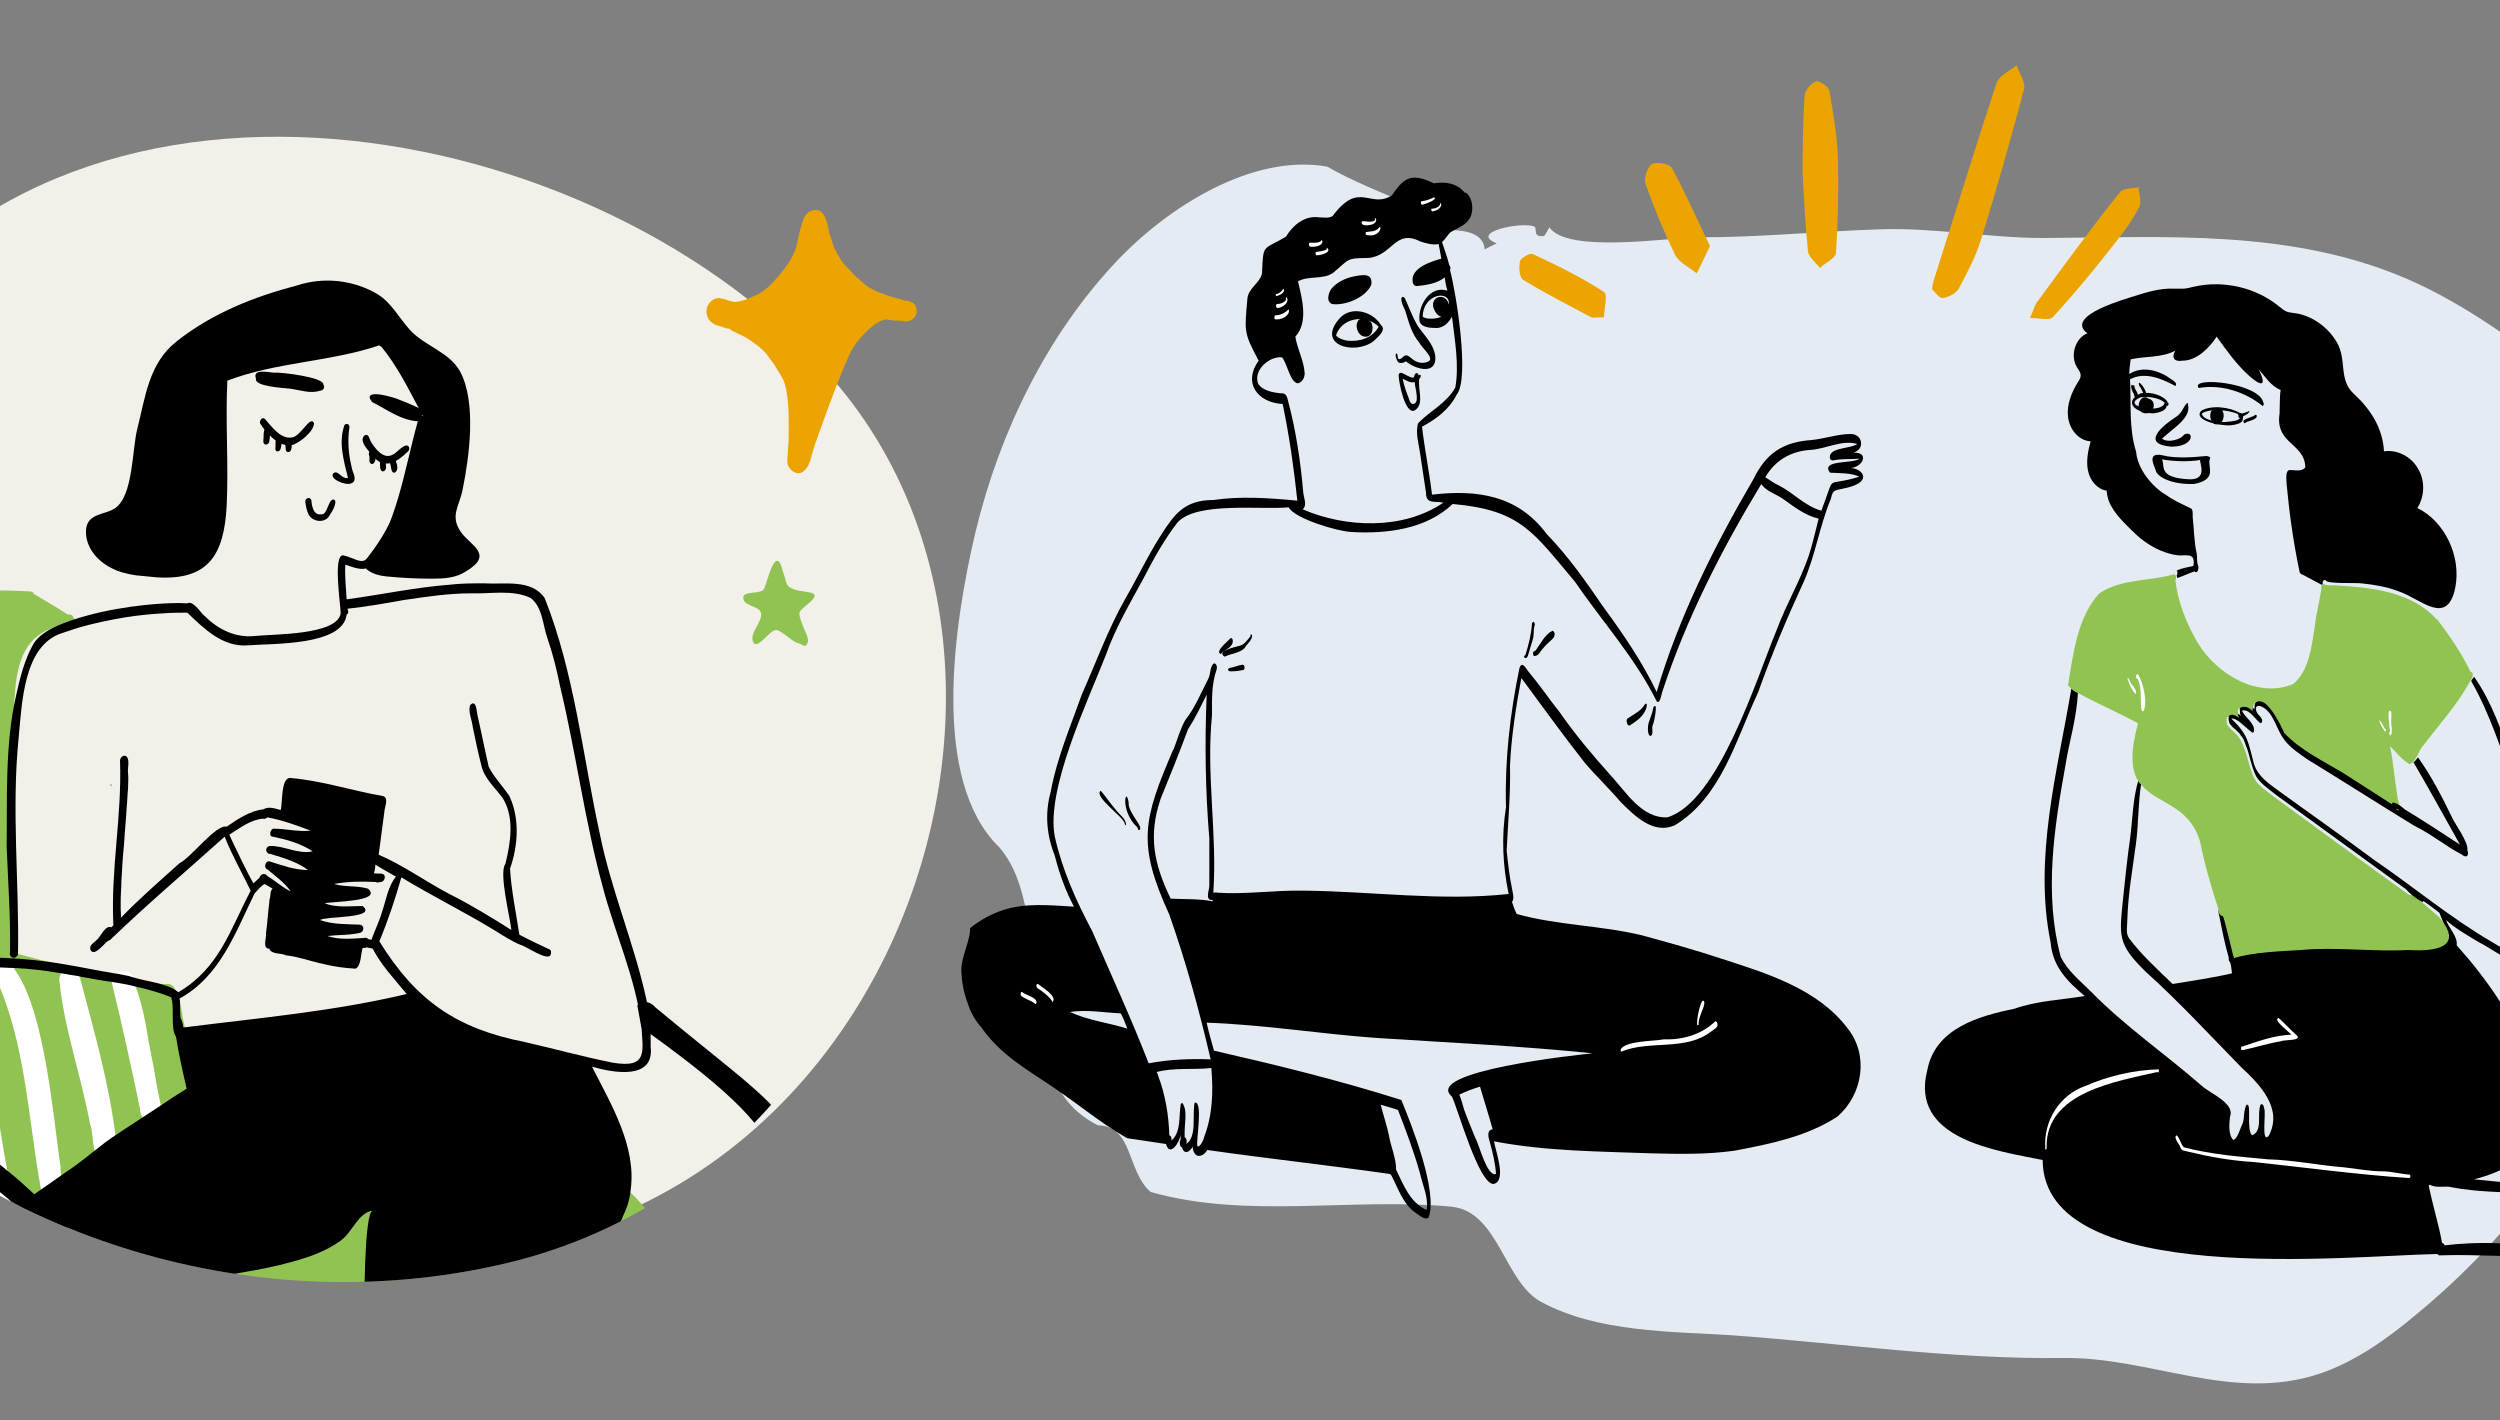 <?xml version="1.0" encoding="utf-8"?>
<!-- Generator: Adobe Illustrator 26.3.1, SVG Export Plug-In . SVG Version: 6.00 Build 0)  -->
<svg version="1.1" id="Layer_1" xmlns="http://www.w3.org/2000/svg" xmlns:xlink="http://www.w3.org/1999/xlink" x="0px" y="0px"
	 viewBox="0 0 375 213" style="enable-background:new 0 0 375 213;" xml:space="preserve">
<rect x="0" y="0" width="375" height="213" fill="#808080" stroke="none"/>
<style type="text/css">
	.st0{fill:#F3F0E9;}
	.st1{clip-path:url(#SVGID_00000049909617323900294460000007710337927845339013_);fill:#D0451B;}
	.st2{clip-path:url(#SVGID_00000145026990298306002920000013179283589121536932_);fill:#CADBEF;}
	.st3{clip-path:url(#SVGID_00000132088316152955514640000017746361882283556025_);fill:#91C353;}
	.st4{clip-path:url(#SVGID_00000050654043971988256340000014598616603710321310_);fill:#ECA400;}
	.st5{clip-path:url(#SVGID_00000094611565822622216070000005182014258984147590_);fill:#064938;}
	.st6{fill-rule:evenodd;clip-rule:evenodd;fill:#E4EBF2;}
	.st7{clip-path:url(#SVGID_00000152240767048889847770000016811489950946859961_);}
	.st8{fill:#FFFFFF;}
	.st9{fill:#91C353;}
	.st10{fill:#ECA400;}
	.st11{fill-rule:evenodd;clip-rule:evenodd;fill:none;}
	.st12{clip-path:url(#SVGID_00000008149250834951885080000002174831709899412100_);}
	.st13{fill:#231F20;}
	.st14{clip-path:url(#SVGID_00000075863808663040762260000013529033281821758604_);}
	.st15{clip-path:url(#SVGID_00000127759270404988256300000015651871581141448624_);}
	.st16{clip-path:url(#SVGID_00000018220285820926538780000001718225321362649003_);}
	.st17{clip-path:url(#SVGID_00000160892339770126990930000017098532655874279577_);}
	.st18{clip-path:url(#SVGID_00000160186294314992664390000012404494877738363022_);}
	.st19{clip-path:url(#SVGID_00000092440677389760701150000013521683771721287561_);}
	.st20{fill-rule:evenodd;clip-rule:evenodd;fill:#FFFFFF;}
	.st21{opacity:0.16;fill-rule:evenodd;clip-rule:evenodd;fill:#91C353;}
	.st22{clip-path:url(#SVGID_00000140730849594724322010000011959652439260460215_);}
	.st23{fill:none;}
</style>
<g>
	<path class="st6" d="M172.6,178.8c14.5,4.1,30.2,0.8,45.1,2.2c7.1,0.7,7.9,11.3,13.5,14.3c8.5,4.6,19.6,4.4,28.7,5
		c16.5,1.2,32.9,3.6,49.5,3.4c13.2-0.2,25.5,6.8,38.7,2.3c5.2-1.8,9.9-5.1,14.3-8.8c29.1-23.9,46.5-63.3,42.1-105.4
		c-0.7-6.3-1.6-12.7-4.2-18.2c-3.3-6.9-9-11.5-14.6-15.9c-7.8-6.1-15.8-12-24.5-15.8c-17.5-7.6-36.4-6.3-54.7-6.2
		c-8.2,0-16.5-1.6-24.6-1.3c-9,0.3-17.9,1.2-26.9,1.2c-4.7,0-19.8,2.5-22.6-1.5c-0.1,0.2-0.7,1.3-0.8,1.3c-1.7,0.2-1-0.9-1.4-1.4
		c-1.8-0.8-10,0.8-5.7,2.5c-0.6,0.3-1,0.5-1.8,0.9c-0.2-2.3-2.5-2.8-5-2.9c0.5-1.6,0.5-1.6-1.1-1.5c-5.7-2.8-11.9-4.8-17.5-8
		c-11.1-2-23.9,5.9-31.9,14.5c-10,10.7-17.2,25-20.9,40.4c-3.2,13.6-6.8,37.1,3.6,47.2c9,10.5,0.4,34.6,14.8,41.7
		C170,168.9,169,175.7,172.6,178.8z"/>
	<g>
		<defs>
			<path id="SVGID_00000088099993700042270320000007305178242859104440_" d="M145.2,150.6c-0.6-1.5-0.9-3.1-1-4.8
				c-0.1-2.4,1.5-4.8,1.3-6.9c-0.3-4.2-5.9-5.2-6.4-9.8c-0.4-3,0.3-6,0.5-8.9c0.3-3.1-0.5-6.5,1.1-9.2c2.2-3.8,1.8-7.7,1.4-11.4
				c-1-7.9,0.3-15.4,4.3-22.7c0.5-0.8,1-1.7,1.3-2.6c1.5-4.1,2.6-8.2,4.5-12.2c1.3-2.8,3.2-5.4,5.3-7.9c3.7-4.3,6.8-8.9,11.8-12.4
				c7.6-5.2,17.5-9,24.8-14.5c6.2-4.6,15.3-4.7,22-8c0.6-0.3,1.5-0.5,2.3-0.6c2.6-0.2,5.4-0.1,7.8-0.7c4.1-1,7.7-2.8,11.9-3.5
				c7.7-1.1,15.6-1.7,23.4-2.4c3.4-0.3,6.9-0.5,10.3-0.6c9-0.1,17.3-3.7,26.9-1.5c0.6,0.1,1.4-0.1,2.1-0.1
				c6.1-0.3,11.9-0.4,17.9,1.7c7.1,2.4,14.6,4.2,21.8,6.5c2,0.6,3.5,1.9,5.2,2.9c2.7,1.7,5.3,3.5,8.1,5.2c3.7,2.2,8.2,3.9,11.4,6.4
				c6.3,5,14.5,8.2,21.5,12.5c4.2,2.6,8.2,5.6,11.1,8.9c5.3,6,5.8,12.8,7.6,19.4c1.7,6.2,2.6,12.4,1.9,18.7
				c-0.7,6.3,0,12.8-0.3,19.2c-0.2,4.8-1.7,9.5-1.1,14.2c0.7,5.6,0,11.1-0.9,16.6c-0.8,4.8-4.1,9-6.4,13.5
				c-2.8,5.4-6.8,10.3-12.3,14.3c-6.6,4.9-14.2,9.1-21.1,13.8c-5.1,3.5-10.8,6.4-17.9,8c-1.4,0.3-3.1,0.3-4.4,0.7
				c-4.7,1.4-9.3,2.9-14,4.4c-9.2,3-19.6,3.4-29.6,3.9c-13.4,0.7-27,0.3-40.4,0.7c-7.2,0.2-13.9-1-20.7-2.3
				c-6.2-1.2-12.1-3-18.2-4.5c-7-1.7-12.9-4.7-18.9-7.6c-5.3-2.6-10.4-5.4-15.8-7.8c-5.1-2.2-9.9-5.2-14.8-7.7
				c-4.5-2.3-8.1-5.4-12.2-8.2c-4.1-2.8-8.2-5-11.1-9.2C146.3,153.1,145.6,151.9,145.2,150.6z"/>
		</defs>
		<clipPath id="SVGID_00000093876316258735600490000014799520996664890763_">
			<use xlink:href="#SVGID_00000088099993700042270320000007305178242859104440_"  style="overflow:visible;"/>
		</clipPath>
		<g style="clip-path:url(#SVGID_00000093876316258735600490000014799520996664890763_);">
			<path d="M209.5,53c-0.3,0.1-0.1,0.7,0,0.9c0.2,0.8,0.9,0.6,1.4,0.3c1.4,1.2,4.6,2.1,4.4-0.7c-0.2-1.9-1.7-3.2-2.7-4.7
				c-0.7-1.2-1.2-2.6-1.8-3.9c-0.1-0.3-0.5-0.6-0.6-0.1c0,0.8,0.5,1.4,0.7,2.2c0.5,1.6,0.9,3.1,2,4.4c0.3,0.7,2.3,2.3,1.4,2.8
				c-0.6,0.3-1.3,0.3-1.9,0c-0.8-0.3-1.3-1.5-2.1-0.5C209.4,54.3,209.8,53.2,209.5,53z"/>
			<path d="M211.9,60.6c1.2,0,0.3-2.5,0.3-3.3c-0.6,0.2-1.2-0.2-1.8-0.5c0.2,1,0.5,1.9,0.9,2.9C211.4,60,211.5,60.5,211.9,60.6z
				 M212.1,56.6c0-0.5,0.5-1,0.7-0.3c0.4-0.3,0.4,0.3,0.1,0.5c-0.3,1.5,0.8,3.7-0.6,4.7c-1.5,1-2.5-4.2-2.5-5.2
				C209.9,55.2,211.4,56.9,212.1,56.6z"/>
			<path d="M206.8,49c-1.9-1.9-5.5-1.4-6.4,1.3c0.4,0.5,1.1,0.7,1.7,0.8C203.9,51.3,205.9,50.7,206.8,49z M207.1,48.7
				c1,0.8-0.5,1.9-1.1,2.5c-2.8,2.1-8.6,0.6-5.1-3.4C202.6,45.8,205.9,46.7,207.1,48.7z"/>
			<path d="M203.8,48c-0.7,0.8-0.1,2.5,1,2.5c1.2,0.1,1.4-1.9,0.6-2.4c0,0-0.1,0-0.1-0.1C205,47.5,204.2,47.6,203.8,48z"/>
			<path d="M200,43c-0.7,0.6-1.2,2.2-0.2,2.6c2,0.3,5.1-1,5.9-2.9c0.2-1.7-1.1-1.5-2.3-1.3C202.2,41.6,200.9,42.1,200,43z"/>
			<path d="M139.2,153.5c0.3,4.6,2.8,9.4,7.2,11.3c8.9,4.4,18.9,5.3,28.5,6.8c0.6,2.1,2.1-0.4,2.2-1.4c0,0.2,0,0.5,0,0.7
				c-0.2,0.4-0.2,1.1,0.2,1.2c0.3,1.1,1.1,0.8,1.6-0.1c0.1,1.7,1.4,1.8,2.2,0.5c9.1,1.3,18.3,2.3,27.4,3.6c0.1,0.1,0.1,0.1,0.2,0.2
				c1.1,2.1,1.8,4.5,3.9,5.8c0.4,0.3,1.3,1,1.7,0.5c1.4-3.9-2.5-13.7-4.1-17.6c-9.1-2.9-18.9-5.3-28.1-7.4c-0.4-1.4-0.8-2.8-1.1-4.2
				c8.6,0.3,17.1,1.7,25.6,2.3c10.8,0.7,21.6,1.2,32.3,2.3c-2.1,0.2-25.6,2.7-21.1,6.5c1,2.2,4,13,6.2,13.1c2.1-0.4,0.3-5,0.1-6.4
				c7.8,1.5,15.7,1.5,23.5,1.8c4.2,0.1,8.4,0.2,12.6-0.4c5.3-1,10.8-2.1,15.4-5.1c3.8-3.3,4.8-9.2,1.5-13.3
				c-4.5-5.9-12.1-8.2-18.9-10.4c-3.9-1.3-7.9-2.4-11.9-3.5c-6.2-1.5-12.7-1.5-18.8-3.2c-0.3-0.6-0.5-1.2-0.7-1.8
				c0.4-0.5,0.1-1.4,0-2c-0.4-1.9-0.6-3.8-0.8-5.7c0.2-4.3,0.6-8.5,0.5-12.8c0.2-4.4,0.9-8.8,1.7-13.1c3.1,4.2,6.2,8.5,9.5,12.7
				c1.7,2,3.7,3.9,5.4,5.9c2.1,2.1,4.9,4.9,8.1,3.5c7-4.2,9.2-12.9,12.5-19.9c2-5.6,4.3-11.1,6.8-16.5c1.8-4,2.4-8.4,4.1-12.5
				c0.3-1,0.2-1.3,1.4-1.5c0.8-0.2,1.6-0.3,2.4-0.7c2-0.9,0.9-2.4-0.8-2.5c1.8-0.1,2.9-2.4,0.4-2.3c1.8-0.5,1.4-2.8-0.4-2.8
				c-1.9,0-3.9,0.7-5.8,0.9c-4.4,0.3-6.9,2-8.8,5.9c-5.9,10.1-11.2,20.7-14.5,31.9c-2.2-4.6-5.1-8.8-8.1-12.9
				c-2.6-3.8-5.2-7.5-8.4-10.8c-4.3-5.8-10.4-6.7-17.2-5.9c-0.4-3.4-1.1-6.8-1.5-10.2c2.1-1.1,4.1-2.6,5.2-4.8
				c2-2.4-0.1-15.4-1-18.7c0.1-0.2,0.1-0.5-0.1-0.7c-0.3-1.2-0.7-2.3-1.1-3.5c0.5-0.4,0.8-1,1.2-1.4c1-0.7,2.3-1,3-2.2
				c0.5-0.9,0.5-2.6-0.3-3.5c-0.1-0.2-0.3-0.3-0.5-0.3c-1.1-1.4-2.9-1.7-4.6-1.4c-3.2-1.5-4.4-1.1-6.3,1.8c-3.3,2.1-4.9-2.3-8.9,3.1
				c-0.6,0.4-1.4,0.2-2.1,0.2c-2.1-0.3-3.9,1.2-4.9,2.9c-3.5,2.1-3.4,0.9-3.6,5.5c-0.3,1.5-2.1,2.2-2.2,3.9
				c-0.4,4.8-0.6,4.9,1.7,9.2c-2.4,3.3-0.2,6.3,3.6,6.5c1,4.8,1.7,9.7,2.2,14.5c-4.2-0.4-8.5-0.7-12.6-0.1c-4.4,0-5.9,2.2-8,5.5
				c-1.9,3-3.4,6.2-5.2,9.3c-2.6,4.6-4.4,9.6-6.5,14.3c-1.7,4.8-3.8,9.7-4.7,14.7c-0.9,3.2-0.6,6.5,0.6,9.5c0.7,2.7,1.6,5.3,2.9,7.7
				c-3.5-0.2-7.2-0.6-10.6,0.5C143.2,138.9,138.9,146.2,139.2,153.5z M223.9,169.4c-1,0.1-0.6,1.4-0.4,2c0.4,1.5,0.8,3.1,0.9,4.7
				c-1.4,0.4-2.5-4.4-3.1-5.4c-0.6-1.5-1.2-2.9-1.7-4.3c-0.2-0.7-0.4-1.5-0.7-2.2c1-0.5,2.1-0.9,3.1-1.2
				C222.6,165.1,223.3,167.2,223.9,169.4z M207.1,165.7c0.9,0.3,1.8,0.5,2.6,0.8c1.2,3.1,2.4,6.3,3.3,9.5c0.4,1.8,1.3,3.6,1,5.5
				c-2.5-1.1-3.5-3.8-4.6-6.1c0.1-1.4-0.9-3.9-1-4.8C208.1,169,207.5,167.3,207.1,165.7z M215,46.1c0.2,0.6,0.6,1.3,1.2,1.4
				c-0.4,0.2-0.9,0.3-1.4,0.3c-0.5,0-1,0-1.4-0.3c0.1-3.6,4.3-4,3.9-1.8C217,43.9,214.6,44.3,215,46.1z M216.5,75.4
				c-6,4.1-14.6,3.8-21.1,1c0.7-0.6,0.2-1.6,0.1-2.4c-0.4-4.7-1.1-9.4-2.3-13.9c-0.1-0.5-0.3-1.2-1-1.1c-1.2-0.1-2.9-0.4-3.5-1.5
				c-0.7-2,1.7-4.1,3.6-3.9c0.8,0.9,1.2,3.8,2.4,3.9c0.7-0.2,1-0.9,1-1.5c-0.1-1.9-1.1-3.6-1.4-5.5c2-2.2,1-5.7,0.4-8.3
				c1.6-0.9,3.8-0.2,5.3-1.3c2.4-2,1.9-2.2,5.2-2.2c3.7-0.3,4-4.4,7.8-2.5c0.9,0.3,1.9,0.6,2.8,0.4c0.1,0.7,0.3,1.5,0.4,2.2
				c-1.5,0.4-4.6,1.4-4.3,3.4c0,0.4,0.3,0.8,0.7,0.7c1.2-0.1,3.1-0.4,4.1-1.3c0.1,0.7,0.2,1.3,0.4,2c-2.5-0.8-4.3,2-4.2,4.3
				c0,1.3,1.8,1.3,2.7,1.3c1-0.1,1.7-0.8,2.2-1.7c0.4,3.5,1.1,7.2,0.5,10.6c-1.2,2.3-3.9,3.6-5.6,5.4c-0.4,1.5,0.1,3,0.3,4.4
				c0.3,2,0.6,4,0.9,6C213.9,75.7,215.2,75.1,216.5,75.4z M194.8,76.1C194.8,76.1,194.8,76.1,194.8,76.1c0,0.1-0.1,0-0.1,0
				C194.7,76.1,194.7,76.1,194.8,76.1z M273.2,76.6c-2.5-0.7-4.2-2.7-6.4-3.8c-0.7-0.3-1.3-0.8-2-1.2c1.4-2.5,3.8-3.9,6.6-4.1
				c2.4-0.1,4.9-1.6,7.2-0.9c-1,0.7-3.7,0.5-4.1,1.7c-0.1,0.6,0.1,0.9,0.8,0.7c1.2-0.2,2.4-0.1,3.6-0.2c-0.8,0.8-5.9,0.1-4.4,2.1
				c1.5,0.1,3.1,0,4.4,0.6C273.5,73.2,275.5,70.7,273.2,76.6z M175.6,134.8c-2.5-5.2-3.4-9.4-1.5-15c1.4-3.4,2.8-6.9,4.1-10.4
				c1.1-1.7,1.9-3.4,2.8-5.2c-0.3,7.2-0.2,14.4,0.4,21.6c0,2.3,0,4.6,0,6.8c0.1,0.8-0.8,2.5,0.5,2.4c0,0.1,0,0.1,0,0.2
				C179.9,134.8,177.7,134.9,175.6,134.8z M173.5,160.8c2.6-0.7,5.6-0.3,8.2-0.6c0.3,3.5,0.2,7.1-1.1,10.4c0,0.3-0.7,1.7-1,1.3
				c-0.2-0.9,0.9-6.8-0.4-6.5c-0.4,1.7,0.4,5.2-1.3,6.2c0.2-0.3,0.1-0.9-0.2-1c-0.1-2.1,0.5-3.8-0.3-5.1c-0.2-0.1-0.3,0.1-0.3,0.2
				c-0.3,1.8,0.1,4.1-1.4,5.4c0.1-0.3,0-0.7-0.3-0.8c-0.1-3.1-0.6-6.1-1.7-9C173.7,161.2,173.6,161,173.5,160.8z M172.3,159.5
				c-2.6-6.7-5.6-13.2-8.5-19.9c-2.4-4.5-4.5-9.2-5.6-14.2c-1.3-7.1,5-20.3,7.7-27.2c1.4-4,3.6-7.7,5.6-11.4
				c1.5-2.9,3.1-5.8,5.1-8.4c2.8-3.2,12.5-1.9,16.7-2.3c0.9,1.7,7.3,3.6,9.4,3.7c5.3,0.3,11.2-0.4,15.2-4.2
				c10.3,0.9,12.1,4.3,18.3,11.6c4.1,6,9.1,11.5,12.3,18c0.5,0.5,0.7-1,0.8-1.3c3.6-11,8.9-21.4,14.9-31.3c0.7,1.1,2.2,1.5,3.2,2.2
				c1.7,1.2,3.3,2.5,5.4,3c-0.5,1.9-0.9,3.8-1.5,5.6c-1.3,3.8-3.4,7.3-4.8,11.1c-3,7.2-8.7,25.8-16.4,28.1c-3.8,0.2-6.2-3.8-8.5-6.3
				c-2.7-3-5.3-6.1-7.6-9.4c-1.6-2-3-4.1-4.6-6c-0.4-0.4-1.1-2-1.5-0.6c-1.4,6.8-2.2,13.8-2,20.8c-0.7,4.3-0.5,8.7,0.4,13
				c-10.2,1.1-20.5-0.4-30.7-0.5c-4.4-0.1-8.7,0.6-13.1,0.3c-0.1-0.1-0.2-0.1-0.2,0c-0.1,0-0.2,0-0.3,0c0.6-8.9-1.1-17.7-0.2-26.6
				c0-2.3-0.1-4.6,0.7-6.9c0.1-0.3,0-0.9-0.4-0.9c-0.6,0.4-0.5,1.5-0.8,2.2c-1.1,2.1-2,4.4-3.5,6.3c-0.8,1.4-1.2,3-1.8,4.5
				c0,0,0,0,0-0.1c-4.5,10.5-5.5,14.1-0.6,24.8c2.5,7.1,4.5,14.4,6.2,21.7C178.5,158.8,175.4,158.9,172.3,159.5z M160.5,151.8
				c2.5-0.4,5.1,0.1,7.6,0.2c0.4,0.7,0.7,1.5,1,2.3C166.3,153.4,163.3,153.1,160.5,151.8z"/>
			<path class="st8" d="M243.3,157.7c4.2-1.7,9.6,0,13.4-3c0.4-0.3,1.1-0.6,0.9-1.2c0-0.1-0.2-0.4-0.3-0.3c-2.1,2-4.9,2.8-7.7,2.7
				c-1.6,0.3-5.7,0.2-6.5,1.5C243.1,157.6,243.1,157.9,243.3,157.7z"/>
			<path class="st8" d="M254.8,153.7c-0.1-1.3,1.1-2.8,0.8-3.5C255.1,149.3,254.1,154.6,254.8,153.7z"/>
			<path class="st8" d="M157.9,150.3c0.7-0.9-1.6-2.2-2.2-2.7c-0.3-0.1-0.3,0.5-0.1,0.6c0.7,0.5,1.5,1,2.1,1.8
				C157.8,150.1,157.8,150.3,157.9,150.3z"/>
			<path class="st8" d="M155.4,150.6c0.5-0.9-1.5-1.3-2.1-1.8c-0.2-0.1-0.2,0.3-0.2,0.5c0.5,0.5,1.4,0.7,2.1,1.2
				C155.2,150.6,155.3,150.6,155.4,150.6z"/>
			<path class="st8" d="M191.5,44.4c0.5-0.1,1.4-0.6,1-1.1c-0.2,0.4-0.6,0.7-1,0.8C191.3,44.1,191.3,44.4,191.5,44.4z"/>
			<path class="st8" d="M191.6,46.2c0.7,0,1.9-0.8,1.4-1.6c-0.2,0-0.1,0.3-0.1,0.4c-0.3,0.4-0.8,0.6-1.3,0.6
				C191.3,45.6,191.4,46.2,191.6,46.2z"/>
			<path class="st8" d="M191.7,47.9c0.7,0,1.9-0.7,1.6-1.5c-0.5,0.5-1.2,0.9-2,0.9c-0.2,0.1-0.2,0.6,0,0.6
				C191.4,47.9,191.6,47.9,191.7,47.9z"/>
			<path class="st8" d="M205.7,35.3c0.5,0,1.1-0.3,1.3-0.8c0.1-0.1,0.1-0.6-0.1-0.4c-0.5,0.7-1.4,0.6-2,0.7
				C204.6,35.4,205.4,35.3,205.7,35.3z"/>
			<path class="st8" d="M205.7,33.7c0.4-0.1,1-0.5,0.6-1c-0.1,0-0.1,0.2,0,0.3c-0.6,0.5-1.4,0.1-2,0.2C204,34,205.3,33.8,205.7,33.7
				z"/>
			<path class="st8" d="M197.5,38.3c0.5,0,2.3-0.4,1.6-1.1c-0.1-0.1-0.1,0.2-0.1,0.2c-0.5,0.3-1.1,0.3-1.6,0.4
				C197.3,37.8,197.3,38.3,197.5,38.3z"/>
			<path class="st8" d="M197.2,37c1.7-0.2,1.1-1.4,0.9-0.8c-0.5,0.3-1.1,0.2-1.6,0.2c-0.2,0-0.2,0.4-0.1,0.5
				C196.6,37.1,197,37,197.2,37z"/>
			<path class="st8" d="M214.8,31.7c0.6,0,1.7-0.6,1.3-1.3c-0.1,0.6-0.7,0.9-1.3,0.9C214.6,31.3,214.7,31.6,214.8,31.7z"/>
			<path class="st8" d="M213.3,30.7c0.3,0,2.5-0.8,1.8-1.1c-0.6,0.3-1.2,0.5-1.9,0.6C213.1,30.2,213.1,30.7,213.3,30.7z"/>
			<path d="M183.1,98.1c0.6-0.6,2-1.1,1.8-2.1c0-0.2-0.2-0.4-0.4-0.2C184.2,96.2,182.2,97.7,183.1,98.1z"/>
			<path d="M183.7,98.5c1-0.5,2.2-0.5,3-1.3c0.3-0.6,1.2-1.2,1.1-1.9c-0.1-0.3-0.3-0.1-0.2,0.1c-0.5,0.6-1,1.4-1.8,1.5
				C185.1,97.1,182.4,97.7,183.7,98.5z"/>
			<path d="M184.8,100.7c0.6,0,1.2-0.1,1.7-0.2c0.3-0.1,0.2-0.8-0.1-0.8c-0.7,0.1-1.3,0.4-2,0.5c-0.1,0-0.2,0.2-0.2,0.3
				C184.3,100.7,184.5,100.7,184.8,100.7z"/>
			<path d="M228.9,98.7c0.3-0.1,0.3-0.5,0.4-0.7c0.2-0.8,0.5-1.6,0.7-2.4c0.1-0.6,0-1.2,0.2-1.8c0.1-0.3-0.2-0.8-0.4-0.3
				c-0.1,1.6-0.5,3.2-1,4.8C228.5,98.3,228.6,98.8,228.9,98.7z"/>
			<path d="M230.2,98.4c0.6,0,0.9-0.8,1.3-1.2c0.4-0.5,0.9-0.9,1.3-1.3c0.4-0.3,0.6-1,0.1-1.3c-1.1,0.5-1.8,1.9-2.5,2.9
				c-0.1,0.1-0.2,0.2-0.3,0.2C229.9,97.7,229.9,98.5,230.2,98.4z"/>
			<path d="M170.9,124.5c0.8-0.4-1.8-2.6-1.6-4.2c0,0,0,0,0,0.1c-0.4-2.7-1.4,1.2,1.3,3.7C170.7,124.3,170.7,124.6,170.9,124.5z"/>
			<path d="M168.9,123.7c0-0.9-1-1.5-1.5-2.2c-0.8-0.9-1.5-2-2.3-2.9c-1.1,0.9,3.4,3.9,3.6,4.9C168.7,123.7,168.9,123.9,168.9,123.7
				z"/>
			<path d="M247.6,110.4c0.5-0.3,0.1-1.1,0.3-1.6c0.2-0.3,0.9-3.8,0.1-2.7c-0.1,0.7-0.4,1.5-0.7,2.3
				C247.2,108.7,247,110.3,247.6,110.4z"/>
			<path d="M244.5,108.8c1.1-0.7,2.2-1.5,2.5-2.8c0-0.2,0.1-0.6-0.2-0.4c0,0-0.1,0.1-0.1,0.1c-0.6,1-1.6,1.4-2.6,2.1
				C243.9,107.9,244,109,244.5,108.8z"/>
		</g>
	</g>
	<g>
		<path d="M323.4,70.7c0-0.4-1.7-3,1-2.4c2,0.5,4.4,0.3,6.6,0.1c0.5,0.1,0.6,0.2,0.5,0.4c-0.5,1.1,1.3,3.1-2.4,3.8
			C325.6,72.7,323.7,71.5,323.4,70.7z M330,69c-1.8,0.3-4.1,0.2-5.7-0.1c0.5,1-0.7,2.8,4.2,3C331.1,71.9,330,69.6,330,69z"/>
		<path d="M321.1,59c1.5-0.3,3.5,0.3,4.1,1.4c0.2,0.1,0,0.7-0.2,0.4c0,0.8-1.1,1.1-2,1.2C320.3,62,318.4,60.3,321.1,59z M324.7,60.4
			c-0.7-0.7-2.5-1-3.6-0.8c-1.7,0.7-0.8,1.4,0.7,1.6C322.9,61.4,324.5,61.3,324.7,60.4z"/>
		<path d="M330.2,61.6c1.6-0.9,4.3-0.5,5.7,0.3c0.7,0.1,0.6,0.7,0.5,1.1c-0.1,0.5-1,0.7-1.8,0.8C332.8,63.9,328.9,63,330.2,61.6z
			 M336,62.5c0-0.2-0.4-0.2-0.3-0.4c-1.4-0.6-4.1-0.9-5.4-0.1c0,1,2.2,1.3,3.4,1.3C334.6,63.2,336.1,63.2,336,62.5z"/>
		<path d="M332.8,63.6c1.2-0.4,0.9-2.9-0.5-2.4C331,61.5,331.5,64.1,332.8,63.6z"/>
		<path d="M322,62c1.2-0.1,1.5-1.9,0.3-2.2C320.9,58.7,319.9,62.1,322,62z"/>
		<path d="M336.7,63.5c0.4-0.4,2-0.5,1.8-1.2c-0.1-0.1-0.2-0.1-0.3,0C337.9,62.6,335.9,62.9,336.7,63.5z"/>
		<path d="M335.9,62.7c0.4-0.2,1.5-0.6,1.5-1c0-0.1-0.1-0.1-0.1,0C337,61.9,335.2,62.1,335.9,62.7z"/>
		<path d="M321.8,59.3c0.6-0.4-1.4-2.9-0.9-1.4C321.2,58.1,321.6,59.5,321.8,59.3z"/>
		<path d="M320.6,59.7c0.3-0.5-0.2-1.1-0.4-1.5c0-0.1,0-0.5-0.2-0.4c-0.1,0.1-0.2-0.2-0.3,0c-0.1,0.3,0.1,0.7,0.2,1
			C320.1,58.9,320.2,60.1,320.6,59.7z"/>
		<path d="M339.4,60.9C339.5,60.8,339.5,60.8,339.4,60.9c0.2-0.1,0.2-0.5,0.1-0.5c-0.6-3-11.1-4-9.7-2.2
			C333.2,57.6,336.8,58.8,339.4,60.9z"/>
		<path d="M325.7,67c3.6,0,3.4-2.6,1.9-1.8c-0.4,0.7-2.4,1.3-3.3,0.6c1.7-1.6,4.4-3.1,3.9-5.1c0.1-0.1,0-0.3-0.2-0.2
			c-0.6,0.7-0.7,1.5-1.7,2.1C324.6,63.7,320.9,66.6,325.7,67z"/>
		<path d="M306.4,174c0.1,19.4,46.4,14.3,59.2,14.1c0.1,0.1,0.3,0.3,0.5,0.2c5.4-0.2,10.8,0.4,16.1-0.1c0.9,1.8,1.5,3.9,2.7,5.4
			c2.8,2.9,2-2.7,1.9-4.3c-0.9-3.9-2.4-7.7-4.3-11.2c-3.8-0.5-7.6-0.8-11.4-1.2c9.5-2.4,13.3-8.7,8.5-18
			c-2.7-6.4-6.6-12.1-11.1-17.1c0.2-1.3-1.2-2.6-1.6-3.8c1.4,1.3,3.1,2.2,4.7,3.2c2.8,1.4,5.8,4.2,9,3.4c4.8-2.7,2.7-9.2,1.8-13.5
			c-0.8-3.2-1.4-6.5-2.6-9.6c-0.9-2.4-2.2-4.7-2.9-7.2c-1.6-4.4-3.1-9-5.8-12.8c0,0.1-0.1,0.1-0.1,0.2c-0.1,0.1-0.2,0.2-0.3,0.4
			c0,0,0,0.1,0,0.1c2.8,4.9,4.4,10.1,6.3,15.3c2.7,5.3,4.1,11,5.3,16.8c0.4,1.7,0.9,3.5,0.7,5.3c-1.2,5.9-5.5,4-9.2,1.7
			c-6.2-3.6-11.8-8.3-17.8-12.4c-4.7-3.5-9.4-6.8-14.1-10.2c-1.5-1.1-3.2-2.2-3.8-4.1c-0.9-3.3-0.8-4.3-3.4-6.8
			c0.8-0.2,2.2,1.4,2.9,1.9c0.2,0.2,0.4,0.3,0.5,0c0.2-1.2-1.4-2.1-1.8-3.1c1.3-0.5,2.7,2.6,3,1.7c0.2-0.6-0.6-1-0.8-1.5
			c-0.2-0.5-0.2-1,0.5-0.9c1.8,0.6,2.3,2.9,3.2,4.4c0.9,1.6,2.5,2.6,3.9,3.6c5.4,3.3,10.7,6.7,16.1,10c2.5,1.2,4.6,3,7.1,4.3
			c0.7,0.6,1.1,0.1,0.8-0.7c0.2-1.2-2-4.1-2.3-4.9c-1.5-3.1-3.1-6.2-5.1-9c0,0,0,0,0,0c-0.1,0.2-0.3,0.3-0.4,0.5c0,0,0,0,0,0
			c-0.1,0.1-0.2,0.2-0.3,0.2c2.4,4.1,4.7,8.3,7,12.4c-2.9-1.9-5.8-3.8-8.8-5.6c0,0,0,0.1-0.1,0.1c0,0,0,0,0,0c-0.1,0.1-0.2,0-0.2,0
			c0,0,0,0,0,0c0,0-0.1-0.1-0.1-0.1c0,0,0,0,0,0c0,0,0-0.1,0-0.1c0,0,0,0,0-0.1c0,0,0-0.1,0-0.1c-2.7-1.7-5.4-3.5-8.1-5.2
			c-3-1.9-6.4-3.4-8.8-6c0-0.1-0.1-0.2-0.1-0.3c-0.1-0.3-0.3-0.6-0.4-0.8c-0.6-1.1-1.2-2.3-2.1-3.1c-1-0.9-2.3-0.6-2.1,1
			c-0.6-0.6-1.3-0.8-1.7-0.6c-0.1,0-0.1,0.1-0.2,0.1c0,0,0,0-0.1,0c-0.2,0.2-0.3,0.4-0.2,0.8c0,0.1,0,0.1,0,0.2c0,0,0,0.1,0,0.1
			c0,0.1,0.1,0.3,0.2,0.4c-0.9-0.7-1.4-0.6-1.7-0.2c0,0-0.1,0.1-0.1,0.1c0,0,0,0.1-0.1,0.1c0,0,0,0,0,0c0,0.1,0,0.1,0,0.2
			c0,0.1,0,0.2,0,0.3c0,0,0,0.1,0,0.1c0,0.1,0.1,0.3,0.1,0.4c0,0,0,0,0,0c0,0.1,0.1,0.2,0.1,0.2c0,0,0,0,0,0c0,0,0,0.1,0.1,0.1
			c0.2,0.3,0.4,0.5,0.7,0.7c0.2,0.2,0.4,0.4,0.6,0.6c0.1,0.1,0.2,0.2,0.2,0.3c0,0,0,0.1,0.1,0.1c0.1,0.1,0.1,0.2,0.2,0.3
			c0.1,0.1,0.2,0.3,0.2,0.4c0,0,0,0,0,0c0,0.1,0.1,0.1,0.1,0.2v0c0,0.1,0.1,0.2,0.1,0.3v0c0,0.1,0.1,0.2,0.1,0.3v0
			c0,0.1,0.1,0.2,0.1,0.2c0.5,1.4,0.7,2.9,1.4,4.3c0.7,1.2,2,2,3.1,2.9c6.7,4.9,13.4,9.7,20.1,14.6c0,0,0,0,0,0
			c0.1,0,0.1,0.1,0.2,0.1c0.1,0,0.3-0.1,0.4-0.1c0.2,0,0.3,0.1,0.4,0.2c0.1,0.1,0.1,0.2,0,0.4c0.2,0.2,0.5,0.3,0.7,0.5c0,0,0,0,0,0
			c0.9,0.6,1.8,1.3,2.6,1.9c0.5,1.2,0.9,2.3,1.4,3.5c-8.3,1.5-16.7,1.5-25.1,2c-2.3,0.3-4.7,0.8-7.1,0.8c-0.3-2.1-0.7-4.2-1.1-6.2
			c0,0,0-0.1,0-0.1c-0.4,0.3-0.7,0.3-0.9,0.1c-0.1-0.1-0.1-0.3-0.2-0.5c0,0,0,0,0,0c0,0,0-0.1,0-0.1c0,0,0-0.1,0-0.1
			c-0.2,0.3-0.1,0.8,0,1.1c0.4,2.1,0.8,4.1,1.4,6.2c0,0.2,0,0.6,0.2,0.7c0.2,0.5,0.2,1.1,0.3,1.7c-3,0.7-5.9,1.1-8.9,1.6
			c-2.3-2.2-4.6-4.3-6.5-6.8c-0.6-0.8-0.3-1.8-0.3-2.8c0.1-3.9,0.8-7.7,1.3-11.5c0.4-3,0.3-6.1,0.8-9.1c0,0,0,0,0-0.1
			c-0.1-0.2-0.2-0.4-0.4-0.5c0,0,0,0.1,0,0.1c-0.9,2.9-0.9,6-1.3,9c-0.4,2.8-0.7,5.6-1,8.5c-0.6,6-1,7.1,3.4,11.4
			c5,4.5,9.6,9.5,14.3,14.3c2.8,2.6,6.3,6.2,4.1,10.3c-1.2,1.2-0.3-3.7-0.7-4.2c0-0.5-0.5-0.9-0.6-0.2c-0.4,1.3,0.4,3.7-1.2,4.3
			c-0.9-1,0-4.8-0.8-4.6c-0.5,0.8-0.3,2-0.6,2.8c-0.4,0.8-0.7,2.2-1.4,2.5c-0.8-0.8-0.6-2.5-0.5-3.5c0.8-2-3-3.5-4.2-4.6
			c-5.5-4.8-11.5-8.9-16.7-14.2c-1.6-1.6-3.5-3.1-4.5-5.2c-2.5-9.4-1-19.2,0.7-28.6c0.6-3.8,1.7-7.1,1.9-11.1c0,0,0,0-0.1,0
			c-0.3-0.1-0.5-0.3-0.8-0.5c0,0,0,0-0.1,0c-2.1,12.5-5.7,25.4-3.1,38.1c0.3,3.6,2.5,5.8,5.1,8c-3.5,0.6-7.1,0.7-10.5,1.9
			c-5.3,1.1-11.9,2.9-13.1,9.2C286.4,170.9,299.5,172.6,306.4,174z M380.8,181.1c-0.2-0.7-0.4-1.3-0.7-2c0.6,0,1.3,0,2,0
			c0.1,0.1,0.2,0.2,0.3,0.1c1.7,4.5,3.8,9.1,3.9,14C384.1,192.2,381.7,183.6,380.8,181.1z M364.3,177.8c0.1,0,0.1,0,0.2-0.1
			c0.9,0.6,2.3,0.1,3.3,0.4c3.7,0.7,7.5,0.7,11.2,0.9c0.6,2.8,1.8,5.4,2.8,8.1c-5-0.7-10.1-0.9-15.1-0.3c-0.1-0.2-0.2-0.3-0.4-0.4
			C365.8,183.6,364.9,180.8,364.3,177.8z"/>
		<path d="M321.3,70.5c-0.5-0.9-0.8-1.8-0.9-2.8c-1.1-3.5-0.7-7.3-0.9-10.8c2.2-1.2,4.8-0.1,6.8,1c0.4-0.4-0.3-0.8-0.6-1
			c-1.7-1.3-4.3-2.1-6.3-0.8c0-0.7,0.1-1.5,0.2-2.2c2.2-0.5,4.6-0.2,6.7-1.3c-0.7,1.2,0,1.7,1.1,1.5c2.1,0,4-1.9,5.1-3.6
			c1.5,2.1,3,4.2,4.9,5.9c1.8,1.6,2.7,1.6,1.4-1c1,1.1,1.8,2.5,3.3,3.1c-0.2,1-0.1,3.7-0.2,3.8c-0.5,4.3,3.8,4.2,3.9,7.8
			c-0.5,0.7-1.6,0.4-2.3,0.4c-0.8,0-0.5,1.7-0.5,2.2c0.4,4.3,1,8.6,1.9,12.9c0,0.2,0.2,0.6,0.5,0.6c1,0.5,2,1.1,3,1.6
			c0,0,0-0.1,0-0.1c0-0.1,0-0.2,0-0.3c0-0.2,0.1-0.3,0.2-0.4c0.1,0,0.1,0,0.2,0c0,0,0,0,0,0c0,0,0.1,0.1,0.1,0.1
			c0.3,0.5,4.6,0.3,5.3,0.4c1.9,0.2,3.8,0.5,5.6,1.2c3.3,1.1,7.3,5.4,8.5-0.6c0.9-4.7-1.6-9.9-5.7-11.9c1.1-1.7,1.2-4.1,0.1-5.9
			c-1-1.8-3.1-2.9-5.1-2.6c-0.2-3.5-2-6.3-4.5-8.6c-2.4-2.2-1-5.1-2.6-7.8c-1.3-2.2-3.6-3.9-6.1-4.3c-0.5-0.1-1.1-0.1-1.5-0.3
			c-0.4-0.2-0.7-0.5-1-0.7c-3.5-2.9-8.4-4-12.8-3c-0.5,0.1-1.1,0.3-1.6,0.3c-0.5,0-0.9,0-1.4,0c-2-0.1-4,0.5-5.9,1.1
			c-0.8,0.3-10.7,2.9-7.1,5.6c-1.8,0.7-2.6,3.3-1.6,5c0.2,0.4,0.6,0.8,0.6,1.3c0,0.4-0.2,0.7-0.4,1c-1,1.6-1.7,3.4-1.5,5.2
			c0.2,1.9,1.6,3.6,3.4,3.7c-0.4,1.4-0.7,3-0.4,4.4c0.3,1.5,1.4,2.8,2.8,3c0.1,2.2,1.7,3.9,3.2,5.4c0.8,0.8,1.7,1.7,2.6,2.3
			c1.4,1,3.2,1.8,4.9,2c1.2,0.1,2.7-0.5,2.3,1.6c-0.8,0.2-1.8,0.3-2.5,0.7c0,0,0,0.1,0.1,0.1c0,0,0,0.1,0,0.1c0,0,0,0,0,0
			c0,0,0,0.1,0,0.1c0,0,0,0,0,0.1c0,0.1,0,0.2-0.1,0.3c0,0.1,0.1,0.3,0.1,0.4c0.9-0.3,1.7-0.7,2.6-1c0.4,0.5,0.7-0.5,0.5-0.9
			c-0.2-0.6-0.1-1.2-0.2-1.8c-0.4-1.8-0.4-3.7-0.6-5.5c0-0.4,0.1-1.2-0.4-1.3c-1.2-0.6-2.4-1.1-3.5-1.9
			C323.6,73.5,322.2,72.1,321.3,70.5z"/>
		<path class="st9" d="M310.9,103.5c0.2,0.2,0.5,0.3,0.8,0.5c0,0,0,0,0.1,0c2.9,1.6,6,2.9,8.9,4.5c-1.2,4.4-1,7,0,8.6
			c0.1,0.2,0.2,0.4,0.4,0.5c2.3,3,7.2,3,8.9,8.6c0.7,3.5,1.7,6.9,2.8,10.3c0,0,0,0.1,0,0.1c0,0,0,0.1,0,0.1c0,0,0,0,0,0
			c0,0.2,0.1,0.3,0.2,0.5c0.1,0.1,0.2,0.2,0.4,0.2c0.2-0.1,1.6,6.3,1.7,6.3c3.1-0.9,6.9-1,10.1-1.2c5-0.5,11,0.3,16,0
			c0.6,0,9.6,0.9,4.7-4.9c-0.1-0.1-3.5-3-3.6-3.2c0,0,0,0,0,0c-0.1-0.1-0.2-0.2-0.4-0.2c-0.1,0-0.3,0-0.4,0.1
			c-0.1,0-0.1-0.1-0.2-0.1c0,0,0,0,0,0c-6.7-4.8-13.4-9.7-20.1-14.6c-1.1-0.9-2.4-1.6-3.1-2.9c-0.6-1.3-0.9-2.9-1.4-4.3
			c0-0.1-0.1-0.2-0.1-0.2v0c0-0.1-0.1-0.2-0.1-0.3v0c0-0.1-0.1-0.2-0.1-0.3v0c0-0.1-0.1-0.1-0.1-0.2c0,0,0,0,0,0
			c-0.1-0.1-0.2-0.3-0.2-0.4c-0.1-0.1-0.1-0.2-0.2-0.3c0,0,0-0.1-0.1-0.1c-0.1-0.1-0.1-0.2-0.2-0.3c-0.2-0.2-0.4-0.4-0.6-0.6
			c-0.3-0.2-0.5-0.5-0.7-0.7c0,0,0-0.1-0.1-0.1c0,0,0,0,0,0c0-0.1-0.1-0.2-0.1-0.2c0,0,0,0,0,0c-0.1-0.2-0.1-0.3-0.1-0.4
			c0,0,0-0.1,0-0.1c0-0.1,0-0.2,0-0.3c0-0.1,0-0.1,0-0.2c0,0,0,0,0,0c0,0,0-0.1,0.1-0.1c0,0,0.1-0.1,0.1-0.1
			c0.3-0.4,0.9-0.4,1.7,0.2c-0.1-0.1-0.1-0.3-0.2-0.4c0,0,0-0.1,0-0.1c0-0.1,0-0.2,0-0.2c-0.1-0.4,0-0.7,0.2-0.8c0,0,0,0,0.1,0
			c0.1,0,0.1-0.1,0.2-0.1c0.5-0.2,1.2,0,1.7,0.6c-0.1-1.6,1.1-1.9,2.1-1c0.9,0.9,1.5,2,2.1,3.1c0.1,0.3,0.3,0.6,0.4,0.8
			c0,0.1,0.1,0.2,0.1,0.3c2.4,2.6,5.8,4.2,8.8,6c2.7,1.7,5.4,3.5,8.1,5.2c0,0,0,0.1,0,0.1c0,0,0,0,0,0.1c0,0,0,0.1,0,0.1
			c0,0,0,0,0,0c0,0,0,0.1,0.1,0.1c0,0,0,0,0,0c0.1,0.1,0.2,0.1,0.2,0c0,0,0,0,0,0c0,0,0,0,0.1-0.1c0.2-0.7-0.3-1.3-0.3-2
			c-0.4-2.5-0.6-5-1.1-7.5c0.9,0.9,1.8,2.1,2.9,2.7c0.2,0,0.4-0.1,0.5-0.3c0,0,0,0,0,0c0.1-0.1,0.3-0.3,0.4-0.5
			c0.4-0.6,0.7-1.3,0.9-1.6c2.4-3.2,5.2-6.2,7.2-9.8c0.1-0.2,0.2-0.3,0.3-0.5c0.1-0.2,0.2-0.3,0.2-0.5h0c0.1-0.3-0.1-0.7-0.3-0.6
			c-1.3-2.7-3-5.2-4.8-7.6c0,0,0,0,0,0c-0.1-0.2-0.3-0.3-0.4-0.4c-0.1-0.1-0.1-0.1-0.2-0.2c-0.1-0.1-0.1-0.1-0.2-0.2
			c-0.1-0.1-0.1-0.1-0.2-0.2c-0.1-0.1-0.1-0.1-0.2-0.2c-3.9-3.4-9.3-3.9-14.3-4.2c-0.2,0-0.3,0-0.5,0c-0.4,0-0.7,0-1.1-0.1
			c0,0,0,0,0,0c0,0,0,0-0.1-0.1c0,0,0,0,0,0c0,0,0,0,0,0c-0.1,0-0.1-0.1-0.2,0c0,0,0,0,0,0c-0.1,0-0.2,0.2-0.2,0.4c0,0,0,0,0,0.1
			c0,0.1,0,0.1,0,0.2v0c0,0,0,0.1,0,0.1c-0.3,1.9-0.8,3.8-1,5.7c-0.5,3-0.8,6.4-3.2,8.5c-5.3,2.2-11.4-1.4-14.3-6.1
			c-1.7-2.9-3-6.1-3.4-9.5c0,0,0.1-0.1,0.1-0.2c0,0,0-0.1,0-0.1c0,0,0,0,0-0.1c0,0,0-0.1,0-0.1c0,0,0,0,0,0c0,0,0-0.1,0-0.1
			c0-0.1,0-0.1-0.1-0.1c-0.1-0.2-0.2-0.2-0.4-0.1c-3.6,1-7.7,0.6-11,2.8c-3.3,3.6-3.9,9-4.7,13.8
			C310.3,102.8,310.5,103.2,310.9,103.5z"/>
		<path d="M360.6,121.9c1-0.1-1.3-1.7-1.7-1.5c-0.6,0.6,1.1,1,1.4,1.4C360.4,121.9,360.5,122,360.6,121.9z"/>
		<path d="M363.4,135.3c0.1,0,0.1-0.2,0.1-0.3c0.5-0.5-2-1.6-2.4-2c0,0,0,0,0,0C360.2,133.3,363,135.2,363.4,135.3z"/>
		<path class="st8" d="M358.6,110.3c0.4-0.5,0-1.4,0.1-2.1c-0.1-0.4,0.2-1.4-0.2-1.6c-0.5-0.1,0,2.7,0,3.1
			C358.3,109.8,358.4,110.4,358.6,110.3z"/>
		<path class="st8" d="M357.8,109.7c0.2-0.1,0.1-0.4-0.1-0.4c-1-2.1-1.1-1.2-0.1,0.2C357.6,109.6,357.7,109.7,357.8,109.7z"/>
		<path class="st8" d="M321.5,106.7c0.7-1.2,0-4.2-0.7-5.4c-0.3-0.6-0.6,0.5-0.2,0.5C321.5,103,320.8,107,321.5,106.7z"/>
		<path class="st8" d="M320.3,104.1c0.5-0.5-0.7-1.4-0.8-1.9c-0.1-0.1-0.2-0.5-0.3-0.5c-0.1,0.1-0.1,0.2,0,0.3
			C319.4,102.7,319.8,103.5,320.3,104.1z"/>
		<path class="st8" d="M307,172.1c-0.2-8.3,10.6-9.9,16.6-11.3c0.2,0.3,0.3-0.3,0.2-0.4c-3.7,0.1-7.6,1-11,2.5
			c-3.8,1.3-6.3,5.2-6,9.3C306.7,172.5,307,172.6,307,172.1z"/>
		<path class="st8" d="M336.5,157.5c1.9-0.4,3.7-1,5.6-1.3c0.5-0.3,3.5,0,2.3-1c-0.9-0.8-1.7-1.7-2.6-2.5c-1,0.2,1.6,2.1,1.9,2.5
			c-2.6,0.1-5,1-7.4,1.8c-0.2-0.1-0.2,0.6,0,0.5C336.4,157.5,336.4,157.5,336.5,157.5z"/>
		<path class="st8" d="M361.3,176.7c0.3,0,0.3-0.3,0.2-0.5c-1.4-0.1-2.8-0.5-4.1-0.5c-2,0-3.9-0.4-5.8-0.6
			c-3.8-0.3-7.6-1.1-11.4-1.2c-4.2-0.4-8.4-0.7-12.6-1.8c-0.5-0.4-0.6-1.4-1.1-1.8c-0.6,0.3,0.5,1.4,0.6,1.9
			c0.1,0.4,0.6,0.4,0.9,0.5c3.3,0.8,6.6,1.4,10,1.6C345.7,175.1,353.5,176.2,361.3,176.7C361.3,176.7,361.3,176.7,361.3,176.7z"/>
	</g>
	<g>
		<path class="st10" d="M289.8,43.4c0.5,0.4,1.1,1.4,1.6,1.3c0.9-0.1,2-0.7,2.4-1.4c1.3-2.4,2.6-4.9,3.4-7.5
			c2.3-7.4,4.4-14.9,6.4-22.4c0.3-1-0.7-2.4-1.1-3.6c-1,0.8-2.6,1.5-3,2.6c-3.2,9.7-6.2,19.5-9.3,29.2
			C290,42.1,289.9,42.6,289.8,43.4z"/>
		<path class="st10" d="M270.4,26.1c0.2,3.9,0.4,7.8,0.8,11.6c0.1,0.9,1.2,1.7,1.8,2.5c0.8-0.8,2.4-1.5,2.4-2.3
			c0.3-4.6,0.4-9.2,0.3-13.9c-0.1-3.5-0.7-7-1.3-10.4c-0.1-0.6-1.6-1.6-2-1.4c-0.8,0.3-1.7,1.4-1.7,2.2
			C270.4,18.4,270.4,22.3,270.4,26.1z"/>
		<path class="st10" d="M304.5,47.7c1.5,0,2.9,0.4,3.4-0.1c3.4-3.7,6.6-7.6,9.7-11.6c1.2-1.5,2.4-3.2,3.3-5c0.4-0.8-0.1-1.9-0.1-2.9
			c-0.9,0.2-2.3,0.1-2.8,0.7c-4.3,5.4-8.4,11-12.5,16.6C305.2,45.8,305.1,46.3,304.5,47.7z"/>
		<path class="st10" d="M256.5,36.9c-2-4.1-3.7-8-5.7-11.7c-0.3-0.6-2.3-1-3-0.6c-0.7,0.4-1.2,2.1-1,2.9c1.3,3.7,2.8,7.3,4.5,10.8
			c0.6,1.1,2.1,1.8,3.2,2.7C255.2,39.7,255.7,38.5,256.5,36.9z"/>
		<path class="st10" d="M240.6,47.6c0-1.3,0.6-3.4,0-3.8c-3.4-2.2-7-4-10.7-5.7c-0.4-0.2-1.8,0.6-1.9,1.1c-0.2,0.9-0.1,2.5,0.5,2.8
			c3.3,2,6.8,3.8,10.2,5.6C238.9,47.7,239.3,47.6,240.6,47.6z"/>
	</g>
</g>
<path class="st11" d="M153.3,164c-0.9,0.9-2.1,1.1-3.2,1.2c-7.9,0.9-15.7,1-23.6,0.6c-1.4-0.1-2.9-0.2-4.2,0.3c-3,1.2-5,5.4-6.2,9.6
	c-1.1,4.2-1.7,8.6-3.2,12.6c-0.6,1.6-1.5,3.1-2.6,3.8c-0.9,0.5-1.9,0.5-2.9,0.4c-4.7-0.2-18.3-8.3-21.1-3.8c-0.7-0.3-3.4-2-3-3.3
	l-1,3.6l-1.2-4l-1.9,2.6l-0.5-0.2c0.1-0.8,0.2-1.6,0.2-2.4l-0.2-0.1c-0.3,1.2-0.6,2.5-0.9,3.7c-1.6-0.5-3.2-1.1-3.8-3.3
	c-1.2,1-1,2.9-2.7,3.1c-0.1-0.5-0.2-1-0.2-1.6c-1.8,0.2-3.4,0.5-3.6,3l-0.4,0.1c-1.5-2.7-14.8-0.5-17.5-0.6
	c-8.1-0.5-16.3,0.4-24.3,2.4c-3,0.8-6,1.7-9.1,1.5c-4.8-0.3-9.2-3.6-13.5-6.8c-2.1-1.6-4.3-3.2-5.8-5.8c-2.7-4.5-2.9-10.9-3-16.8
	c-0.1-4.3,1.1-24.5-0.8-26.3c-0.3-0.3-0.5-0.7-0.6-1.2c-0.1-1-0.2-2-0.2-3l-2,0.5c-0.9-2.1,1.7-1.5,1.8-2.9l-1.6-0.2
	c0.1-0.6,0.1-1.2,0.2-1.7l1.7-0.5c-0.2-1.8-0.2-1.8-1.7-2c0.4,1,0.4,1.7-0.9,1.9c-0.1-0.8-0.2-1.6-0.3-2.5l1.2-0.2
	c0-0.1,0-0.1,0-0.1l-0.9-0.6L-8,125c-0.4-1.6-0.7-3.1-1.1-4.7h-0.5l-1.3-0.1c0.1-0.5,0.2-1,0.4-1.5c0.4-0.5,0.7-1,1.2-1.4
	c0.8-1,0.7-1.2-0.3-2c-0.7-0.5-1.3-1.1-2.2-1.8l1.7-1c-0.4-0.3-0.6-0.5-0.9-0.7c1-0.9,1-0.9,2,0.5l-1,1.7l2.2-0.6
	c0.2-0.8,0.3-1.5,0.5-2.3l-1.7-0.5c1.1-1.9,0.2-3.9,0.3-5.9c0-0.9-0.1-1.7-0.2-2.5l-0.8,0.3c-0.2-1.1-0.3-2,0.2-3.4s1.5-3.4-0.4-4.7
	c-1.2-0.9-1.1-2.4-2-3.5c-0.1-0.1-0.4-4.9-1-6c1.2,0.4,2.2-0.3,2.6-0.2c-8.4-8.6-3.1-24.6,4.4-30.5c6.1-4.8,14.5-5.4,18.1-13.8
	c1.5-3.5,1.8-7.7,2.4-11.8c0.5-3.3,1.3-6.3,3.1-8.6c2.8-3.5,7-3.3,10.7-2.9l29.9,3.1c5.4,0.6,16.6-2.2,21.1,0.5l0.7,0.8
	c-0.3,0.6-0.7,1.2-1,1.8l0.3,0.2l1.4-1h0l4.7,1l-1-2.2l0.7-0.7c2.2-0.3,2.3-0.3,3.1,1.7l3.1-2.2v2l1.4-0.1c0.2-0.7,0.5-1.4,0.6-1.9
	c1,0.2,2,0.3,2.8,0.5c0.4,0.1,0.8,0.1,1.2,0.1l-1.7,1.3c1.5,0.9,1.5,0.9,2.5-0.5l1,0.3c0.2,1.2,0.3,1.3,1.5,0.6l-1.6-0.5l1.2-2.3
	l0.4,0.1c0,0.3,0,0.8,0.1,1.5l2.2-1.6c0.2,0.9,0.3,1.8,0.5,2.7h0.2c0-0.7,0.1-1.4,0.2-2.2l1.7-0.1l0.2,2.1c0.9-0.9,0.9-2.5,2.9-1.9
	l-0.9-1.6c1.2-0.8,1.6,2.1,2.9,0.5c0.2,0.6,0.4,1.2,0.6,1.6l0.3-0.1c0.1-0.5,0.2-1,0.2-1.6c0.1,0,0.2,0,0.2-0.1l0.5,1.5
	c1.2,0.2,0.7-0.9,1-1.4c1.7-0.7,3,0.3,4.4,0.9c1.1,0.5,0.3,1.2-0.5,1.6c0.4,0.3,0.7,0.5,1.2,0.9c0.2-2.3,1.7-2.7,3.4-2.9
	c-0.4-1.6-0.3-1.6,0.8-1.5c0.8-0.6,1.5-1.6,2.5-1.7c1-0.1,1.6-0.6,2.5-1.3c1.3-1,2.6-1.8,3.9-2.6c1-0.6,2-1.7,3-2.3
	c0.9-0.4,1.8-0.5,2.7-0.2c1.1,0.2,2.2,0.3,3.4,0.6c1,0.2,2,0.6,2.9,1.2c0.2,0.2,0.4,0.4,0.7,0.6c0.2,0.2,0.5,0.3,0.8,0.4
	c1.2,0.5,2.4,0.9,3.6,1.2c2.6,0.6,5.4,0.7,7.9,2c0.7,0.3,1.3,0.8,1.8,1.5c0.5,0.7,0.8,1.6,0.7,2.6c-0.1,0.7-0.3,1.5,0,2
	c0.1,0.2,0.2,0.3,0.4,0.3c1.2,0.7,2.5,1.6,3.7,2c1.4,0.3,2.8,0.7,4,1.8c0.3,0.2,0.5,0.6,0.6,1.1c0.1,0.3,0.2,2,0,2.2l1-1.2
	c1.6,1.5,1.5,2.6-0.2,3.3c0.4,0.4,1.1,0.8,1.4,1.3c0.2,0.5,0.9,1,0.1,1.8c-0.1,0.1,0.4,1.6,0.7,1.7c2,0.5,1.8,2.4,2,3.7
	c0.1,1.7-0.1,3.5,0.9,5.1c-2,1.4-0.3,3.1-0.5,4.7l-3.1-0.2l0,0.4c0.6,0.2,1.2,0.4,1.8,0.5c1.2,0.2,1.6,0.7,1,1.9
	c-0.2,0.5,0,1.1,0,1.7l-1.1,0.3l1.7,1.3c-0.5-0.3-1.7,0-2.2,0c0.6,0.5,2,1,2,2.2c0,0.7-1.1,1.6-1.3,2.3c-0.7,2.9,0,6.3,0.7,9
	c0.7,2.4,2.1,4.7,1.7,7.5c-0.2,1-0.6,1.9-0.7,2.9c-0.2,1.7,0.2,3.4,0.2,5.1c0.3,6.9-0.5,13.7-2.5,20.1c-0.9,2.8-1.8,4.5-3.2,6.9
	c-1,1.7-2.4,4.2-2.7,6.4c-0.4,2.7,0,6-0.1,8.9c-0.3,6-1.2,11.9-2.6,17.6c-0.4,2-1,3.8-1.9,5.6c-0.7,1.4-1.7,2.5-2.9,3.1
	c-1,0.5-1.5,0.4-2.2,1.5C154.8,157.7,155.3,161.9,153.3,164z"/>
<path class="st10" d="M105.7,79.1c-2.2,0.2-4.4,0.5-6.6,0.6c-0.5,0-1-0.5-1.5-0.8c0.4-0.5,0.7-1.1,1.2-1.3c1.1-0.5,2.4-0.7,3.6-1
	c-0.8-0.6-1.7-1-2.4-1.7c-0.5-0.5-1-1.2-1.1-1.9c-0.1-0.3,0.6-0.9,1.1-1.2c0.3-0.1,0.8,0,1.2,0.2c1.8,1.2,3.6,2.4,5.7,3.7
	c-0.4-1.9-0.8-3.3-0.9-4.7c-0.1-1,0.4-2.1,0.6-3.1c0.5,0.8,1.1,1.6,1.5,2.5c0.3,0.5,0.3,1.1,0.6,1.9c0.7-1.3,1.4-2.5,2-3.6
	c0.3-0.4,0.6-0.9,1-1.2c0.4-0.2,1-0.2,1.5-0.2c0.1,0.5,0.3,1.1,0.1,1.5c-0.9,2.1-1.9,4.1-2.9,6.2c1.1-0.1,1.9-0.4,2.7-0.3
	c0.6,0,1.1,0.4,1.7,0.7c-0.3,0.5-0.5,1.2-0.9,1.4c-0.8,0.5-1.7,0.7-2.7,1.1c0.9,0.6,1.9,1.1,2.6,1.8c0.4,0.4,0.4,1.2,0.6,1.8
	c-0.6,0.1-1.3,0.3-1.9,0.2c-0.6-0.1-1.2-0.5-1.5-0.6c-0.2,1.4-0.2,2.9-0.6,4.2c-0.3,0.8-1.4,1-1.9-0.1c-0.4-0.9-0.5-1.9-0.8-3
	c-0.5,1.3-0.8,2.5-1.4,3.5c-0.4,0.6-1.2,1-1.8,1.5c-0.3-0.8-1-1.6-0.8-2.3C104.2,83.1,105,81.1,105.7,79.1z"/>
<g>
	<path class="st0" d="M128.1,151.8c-10,15.8-25.3,28.4-44.6,33.6c-38.7,10.4-79.6-3.8-103.7-31.8c-14.4-16.7-15.8-44-13.9-64.7
		c1.1-11.1,3.3-22.9,9-32.7C6,2.4,87,15.5,123.6,55.4C147.6,81.4,146.8,122.3,128.1,151.8z"/>
	<path class="st10" d="M122.3,31.5c-0.3,0-0.7,0.1-1,0.3c-0.3,0.3-0.6,0.6-0.8,1.1c-0.2,0.6-0.4,1.2-0.5,1.7
		c-0.1,0.3-0.1,0.5-0.2,0.8c-0.1,0.6-0.3,1.2-0.4,1.8c-0.3,0.8-0.6,1.5-1.1,2.2c-0.8,1.2-1.8,2.4-2.9,3.5c-0.3,0.3-0.7,0.5-1,0.8
		c-0.3,0.2-0.6,0.4-1,0.6l-0.1,0c-0.4,0.2-0.7,0.3-1.1,0.5c-0.4,0.2-0.9,0.3-1.3,0.4c-0.3,0-0.5,0.1-0.7,0.1c-0.5-0.1-1-0.2-1.4-0.4
		c-0.2,0-0.3-0.1-0.5-0.1c-0.1,0-0.3-0.1-0.4-0.1c-0.9,0-1.7,0.7-1.9,1.6c-0.1,0.5,0,1.1,0.3,1.6c0.3,0.4,0.7,0.7,1.2,0.9
		c0.4,0.1,0.8,0.2,1.3,0.4c0.2,0.1,0.4,0.1,0.6,0.1c0.2,0.1,0.3,0.3,0.6,0.4c0.1,0.1,0.3,0.1,0.4,0.2c0.1,0,0.1,0.1,0.2,0.1
		c0.4,0.2,0.9,0.4,1.4,0.7c0.6,0.4,1.2,0.8,1.7,1.2c0.4,0.3,0.8,0.7,1.2,1.1c0.4,0.5,0.7,1,1.1,1.5l0.2,0.3c0.4,0.6,0.8,1.3,1.2,2
		c0.3,0.6,0.5,1.3,0.6,2.1c0.4,2.3,0.3,4.6,0.3,6.9c0,0.6-0.1,1.2-0.1,1.7c0,0.5-0.1,1-0.1,1.6c0,0.2,0,0.5,0.1,0.7
		c0.2,0.5,0.6,0.9,1.1,1.1c0.1,0,0.3,0.1,0.4,0.1c0.7,0,1.2-0.6,1.5-1.1c0.2-0.4,0.4-0.9,0.5-1.4c0-0.1,0.1-0.3,0.1-0.4l0.5-1.6
		c0.3-0.7,0.5-1.5,0.8-2.2c0.3-0.9,0.7-1.9,1-2.8c0.2-0.4,0.3-0.9,0.5-1.3c0.6-1.7,1.2-3.1,1.7-4.4c0.6-1.4,1.1-2.8,1.9-4
		c0.5-0.7,1.1-1.4,1.8-2.1c0.5-0.5,1.1-1,1.8-1.4c0.4-0.2,0.8-0.3,1.1-0.4c0.2,0,0.4,0.1,0.7,0.1c0.4,0.1,0.8,0.1,1.2,0.1l0.2,0
		c0.2,0,0.5,0.1,0.8,0.1c0.3,0,0.5,0,0.7-0.1c0.5-0.2,1.1-0.8,1-1.5c0-0.3-0.1-0.5-0.2-0.8c-0.2-0.3-0.5-0.5-0.9-0.6
		c-0.2-0.1-0.4-0.1-0.6-0.1l-0.1,0c-0.1,0-0.2-0.1-0.3-0.1c-0.3-0.1-0.7-0.2-1-0.3c-0.7-0.2-1.5-0.4-2.1-0.7c0,0,0,0,0,0
		c0,0,0,0,0,0c0,0,0,0,0,0c0,0,0,0,0,0c0,0,0,0,0,0l-0.1,0c0,0,0,0,0,0c0,0,0,0,0,0c0,0,0,0,0,0c0,0,0,0,0,0l0,0
		c-0.8-0.3-1.6-0.7-2.3-1.2c-0.5-0.4-1-0.9-1.6-1.4c-0.6-0.6-1.1-1.2-1.7-1.8c-0.5-0.6-0.8-1.2-1.3-2.1c-0.2-0.3-0.3-0.6-0.4-1
		c-0.2-0.5-0.3-1-0.5-1.5c0-0.2-0.1-0.4-0.1-0.6c-0.1-0.3-0.1-0.6-0.2-0.8c-0.2-0.7-0.4-1.6-1.2-2C122.8,31.5,122.5,31.5,122.3,31.5
		L122.3,31.5L122.3,31.5z"/>
	<path class="st9" d="M116.8,84.2c-1-0.7-1.9,3.9-2.3,4.3c-0.9,0.7-3.6,0-2.9,1.6c0.4,0.8,2.2,0.9,2.5,1.7c0.5,1.2-1.6,3-1.2,4.3
		c0.5,1.8,2.5-1.6,3.5-1.6c0.8,0,2.4,1.8,3.4,2c0.7,0.2,1.1,0.9,1.4-0.3c0.1-0.6-0.6-1.8-0.8-2.4c-0.8-2.2-0.7-1.9,0.9-3.3
		c2.4-2-0.6-1.5-2.2-2.1c-1.2-0.5-1-0.6-1.5-2.2C117.4,85.8,117.2,84.5,116.8,84.2L116.8,84.2L116.8,84.2z"/>
</g>
<g>
	<defs>
		<path id="SVGID_00000141445579638515551800000017936271751602722475_" d="M122.1,157.4c-10,14.9-25.3,26.7-44.6,31.7
			c-38.7,9.8-79.6-3.6-103.7-29.9c-14.4-15.8-15.8-41.5-13.9-60.9c1.1-10.5,3.3-21.5,9-30.8C0,16.8,81,29,117.6,66.7
			C141.6,91.2,140.8,129.7,122.1,157.4z"/>
	</defs>
	<clipPath id="SVGID_00000040547168993829678530000002497485447962149009_">
		<use xlink:href="#SVGID_00000141445579638515551800000017936271751602722475_"  style="overflow:visible;"/>
	</clipPath>
	<g style="clip-path:url(#SVGID_00000040547168993829678530000002497485447962149009_);">
		<path d="M20.4,86.3c1,0.1,2.1,0.2,3.1,0.3c7.8,0.5,10.1-3.4,10.5-10.7c0.3-6.3-0.2-12.5,0.1-18.8c7.3-2.8,15.4-2.8,22.8-5.3
			c0.1,0.1,0.2,0.2,0.3,0.2c2.3,2.8,3.9,6,5.6,9.2c0.2,0.3,0.4,0.7,0.5,1c0,0,0,0.1,0.1,0.1c0,0,0,0,0,0.1c-0.1,0-0.1-0.1-0.2-0.1
			c-0.3,0-0.5,0.1-0.5,0.7c0,0,0,0.1,0,0.1c-2,7-3.2,16.3-8,22c0.9,1,2.3,1.3,3.7,1.4c2.1,0.2,4.2,0.3,6.4,0.3
			c1.8,0,3.6-0.1,5.1-1.1c4.2-2.5,0.8-3.8-0.7-5.8c-1.8-2.5-0.3-3.9,0.2-6.5c1-4.9,2.1-13.1-0.4-17.7c-1.6-2.9-5.3-3.8-7.5-6.2
			c-1.7-1.9-2.8-4.1-4.9-5.4c-3.6-2.1-8-2.6-12-1.3c-6.5,1.7-12.8,4.2-18.1,8.4c-4.2,3.3-4.7,8.4-5.9,13.1c-0.8,3.1-0.6,10-3.3,11.9
			c-1.3,0.9-3.3,0.8-4.1,2.2c-0.2,0.4-0.3,0.8-0.3,1.2c-0.1,2.4,1.6,4.5,3.8,5.6C17.8,85.8,19.1,86.1,20.4,86.3z"/>
		<path class="st9" d="M-37.7,108c1.5,14.9,1.8,29.9,3.1,44.9c0,0.5,0.1,1.1,0.1,1.6c0.1,0.6,0.1,1.2,0.2,1.7
			c0.7,6.7,1.5,13.4,2.9,20c0.9,7.3,1.4,10.1,3.7,13.7c1.1,1.7,2.6,3.7,4.8,6.4c13.7,17.6,27.1,35.8,43.6,50.8
			c0.4,0.3,0.7,0.6,1.1,1c0,0,0.1,0,0.1,0.1c0.4,0.3,0.9,0.5,1.4,0.6c0.2-0.1,0.3-0.3,0.4-0.4c0.1,0,0.3,0,0.4,0c0.4,0,0.8,0,1.3,0
			c10,0,19.6-3.1,29.1-5.9c0.7-0.2,1.3-0.4,2-0.6c5.5-1.6,11-3.1,16.5-4.8c0.2-0.1,0.4-0.1,0.6-0.2c0.8-0.2,1.5-0.5,2.3-0.7
			c2.7-0.8,5.4-1.6,8-2.5c7.8-2.6,15.9-4,23.6-7.1c1.7-0.6,3.3-1.4,5-2.3c0.4-0.2,0.7-0.4,1.1-0.6c0.7-0.4,1.4-0.7,2.1-1.1
			c0.2-0.1,0.3-0.2,0.3-0.3c0.2-0.4,0.1-1-0.4-1.1c-0.1,0-0.2,0-0.4,0.1c0-0.3,0.1-0.5,0.1-0.8v0c0.1-0.8,0.3-1.5,0.4-2.3
			c0.2-1.2,0.4-2.4,0.7-3.6v0c0,0,0,0,0,0c0.2-1,0.4-1.9,0.6-2.9c0.5-2.6,1-5.1,1.3-7.7c1.3-0.9-0.2-3.2-2.6-5.8
			c-4.4-4.7-12.3-10.6-13.7-12.3c-1.4-1.2-3-2.1-4.2-3.4c-1.1-1.4-2.2-2.7-3.5-3.9c-1.5-1.5-3.1-2.7-4.8-3.9
			c-0.2-0.1-0.4-0.3-0.6-0.4c-4.1-2.7-8.8-4.6-13.7-5.9c-0.2-0.1-0.4-0.1-0.6-0.2c-7-1.9-14.6-2.9-22-3.9c-0.3,0-0.5-0.1-0.8-0.1
			c-8-1.1-15.9-2.2-23-4.7c-0.4-1.8-0.8-3.7-1.1-5.5c0-0.2-0.1-0.3-0.1-0.5c-0.2-0.6-0.3-1.9-0.6-3.2c-0.1-0.6-0.3-1.2-0.6-1.7
			c-0.3-0.6-0.7-1-1.2-1c-0.3,0-0.5,0-0.8,0c-1.4-0.1-2.9-0.2-4.3-0.4c-1-0.2-2.1-0.3-3.1-0.5c-1.9-0.4-3.7-0.8-5.6-1.3
			c-0.4-0.1-0.8-0.2-1.1-0.3c-1-0.3-2-0.5-3-0.8c-1.5-0.4-3.1-0.8-4.6-1.2c-0.3-0.1-0.5-0.1-0.8-0.2c0-0.7,0.4-1.7-0.1-2.3
			c0.1-10.2-0.5-20.4,0.1-30.6c0.1-1.8,0.1-3.7,0.3-5.6c0.3-4.4,1.2-8.5,5.4-10.1c0,0,0,0,0,0c0.6-0.2,1.2-0.4,1.9-0.5
			c0.2,0.1,0.4,0,0.6-0.1c0.1,0.1,0.2,0.1,0.3,0.2c0,0.3,0.3,0.5,0.5,0.5c0.2,0,0.4-0.1,0.6-0.2c0.4-0.3,0.6-0.8-0.3-1.4
			c-0.1,0-0.1-0.1-0.2-0.1c0-0.4-0.4-0.6-0.8-0.5c-1.7-1.1-3.4-2.1-5.1-3.1c-0.1-0.3-0.4-0.4-0.7-0.4c-2.3-0.1-4.7-0.2-7-0.1
			C-9.3,89.6-16.1,90-22.9,91c-1.6,0.4-16.6,1.1-14.8,3.4c0.2,0.3,0.5,0.2,0.8,0.1C-38.8,98.4-37.8,103.8-37.7,108z"/>
		<path class="st8" d="M16.8,147.5c1.5,6.2,2.9,12.5,4.2,18.8c0,1,0.6,2.2,1.8,1.8c1.2-0.4,1.5-1.8,1.2-2.9c-0.4-1.8-0.7-3.6-1-5.4
			c-0.9-4-1.2-8.1-2.7-11.9c-0.2-0.7-0.1-1.6-0.9-2.1C18.2,145.1,16.9,146.3,16.8,147.5z"/>
		<path class="st8" d="M12,146.7c-0.5-2.2-3-1.9-3.1,0.3c0.7,7.3,3.3,14.4,4.6,21.6c0.7,1.6,0.1,6.6,2.7,6.1
			c1.6-0.5,1.6-2.5,1.2-3.8C16.4,162.6,14.1,154.6,12,146.7z"/>
		<path class="st8" d="M0.9,144c-1.7-0.2-2.3,2-1.3,3.2c4.1,9.3,4.6,19.8,6.3,29.8c0.3,1.3,0.2,3.8,2.1,3.3c2.2-0.8,1-3.5,1.1-5.2
			C7.9,167.4,6.6,148.8,0.9,144z"/>
		<path class="st8" d="M-7.4,144.7c-1.3-0.9-2.8,0.6-2.6,2c1.9,4.4,3.5,8.9,4.5,13.6c1.7,8.6,4.1,17.2,5,25.9
			c0.2,1.4,2.1,1.8,2.8,0.6c1.2-1.8-0.9-8.8-1.2-11.2C-0.9,165.2-1.6,153.7-7.4,144.7z"/>
		<path d="M50,71c-0.7,0.8,1.8,1.9,2.7,1.5c1-0.4,0.2-1.6,0.1-2.2c-0.5-2-0.7-4-0.4-6.1c0.1-0.4-0.2-0.8-0.7-0.5
			c-1,2.6-0.1,5.5,0.5,8C51.2,71.9,50.7,70.4,50,71z"/>
		<path d="M45.8,75.3c0.1,0.7,0.2,1.3,0.5,1.9c0.7,1.2,2.6,1.3,3.2,0c0.3-0.4,1.1-1.8,0.7-2.2c-0.8-0.5-1,1.7-1.7,2.1
			c-1.5,0.4-1.7-1.1-1.8-2.1C46.4,74.4,45.7,74.8,45.8,75.3z"/>
		<path d="M54.7,65.3c-1.1,0.9,1,2.7,1.6,3.5c1.6,1.6,3.5,0.3,4.8-1c0.2-0.1,0.3-0.4,0.3-0.6C61,66,59.5,68,58.9,68.2
			c-1.4,0.8-2.7-1-3.3-2C55.4,65.8,55.3,65,54.7,65.3z"/>
		<path d="M39.7,62.8c-0.4-0.3-0.8,0.3-0.7,0.7c1,1.5,2.7,3.5,4.7,3.3c1.2-0.3,3.4-2.1,3.4-3.3c-0.5-1.3-1.9,1.8-3.2,2.1
			C42.1,66,40.7,63.9,39.7,62.8z"/>
		<path d="M59.2,68.7c-0.5-0.4-1,0.4-0.7,0.8c0.2,0.4,0.1,1.5,0.7,1.4C60,70.4,59.4,69.3,59.2,68.7z"/>
		<path d="M57,69.2c0,0.4-0.1,1.6,0.5,1.5c0.6-0.2,0.4-0.9,0.3-1.4C57.9,68.7,57.1,68.6,57,69.2z"/>
		<path d="M55.4,67.8c-0.1,0.2-0.1,0.4,0,0.6c0.1,0.4-0.2,1.1,0.4,1.2C56.7,69.6,56.4,66.7,55.4,67.8z"/>
		<path d="M43.3,65.8c-0.5-0.2-0.7,0.5-0.5,0.9c0.1,0.4-0.1,1.2,0.5,1.1C44,67.7,43.8,66,43.3,65.8z"/>
		<path d="M41.3,67.3c0,0.6,0.7,0.5,0.8,0c0.1-0.5,0.3-1.2,0-1.7C41.1,65,41.4,66.8,41.3,67.3z"/>
		<path d="M39.5,66.2c0,0.7,0.8,0.6,0.9,0c0.1-0.6,0.1-1.1,0.1-1.7c0-0.3-0.3-0.6-0.6-0.4C39.4,64.6,39.6,65.5,39.5,66.2z"/>
		<path d="M62.8,63.2c0.3-0.1,0.5-0.5,0.4-0.8c0.4-0.3,0.3-1-0.2-1.1c-1-0.5-2-0.9-3-1.3c-0.8-0.4-5.9-1.9-4.2,0.3
			C58,61.4,60.2,63.1,62.8,63.2z"/>
		<path d="M48,58.6c0.5,0,0.8-0.5,0.5-0.9c0.2-1.1-6.4-1.9-7.3-1.8c-0.8,0-3.4-0.7-2.8,0.9c-0.3,1.2,4.3,1.4,5.1,1.5
			C45,58.5,46.6,59.1,48,58.6z"/>
		<path d="M13.5,141.6C13.5,141.6,13.5,141.6,13.5,141.6C13.5,141.6,13.5,141.6,13.5,141.6C13.5,141.6,13.5,141.6,13.5,141.6z"/>
		<path d="M16.7,117.8c0-0.1,0-0.1-0.1-0.2c0,0.1,0,0.2,0.1,0.4C16.7,117.9,16.7,117.8,16.7,117.8z"/>
		<path class="st8" d="M82.8,218.1c0,0.2-0.1,0.4-0.2,0.6c9.4,1.2,18.9,1.3,28.4,2.6c0.2-0.3,0.6-0.5,0.8-0.2
			c0.7,1.3,1.5,2.6,2.4,3.8c0.5-0.7,1.5-0.8,2.2-1.1c-1.3-3.4-2.3-6.8-3.4-10.2c-0.3-1.4-1.2-2.9-1-4.4c-9.7-1.6-19.4-3.8-29.1-5.7
			C82.8,208.3,82.6,213.2,82.8,218.1z"/>
		<path class="st8" d="M113,209.3c0.5,2.3,1.4,4.5,1.9,6.7c0,0,0,0,0,0c0.9,2.4,1.6,5,2.5,7.5c0.9,1.5-1.6,1.7-2.4,2.4
			c1.1,1.1,4.4,5.9,6,5c-1.2-7.1-4.2-13.9-5.9-20.9C114.4,209.7,113.7,209.5,113,209.3z"/>
		<path d="M-15.7,187.5c0.7,1.9,4.1,0.1,5.6,0c2,0.1,4.1,0.3,6.2,0.4c-2.7,5-0.2,15.7,4.5,18.9c2.3,1.6,5.1,2.2,7.7,3.1
			c4.1,1.1,8.2,1.9,12.4,2.6c0.2,0,0.3,0.1,0.5,0.1c0.9,0.1,1.8,0.3,2.7,0.4c0.1,0,0.1,0,0.2,0c9,1.3,18,2.1,27,3.4
			c-0.6,2.6-1.4,5.2-1.5,7.9c0.3,1.9,1,3.7,1.7,5.5c1.8,4,3.4,8.1,5.2,12.2c0.6,1.4,1.3,2.8,2,4.2c7.2,15.4,15.5,30.3,23,45.5
			c0,0.1,0,0.1,0,0.2c-0.9,0.9,0,1.5,0.8,2c1.3,1.1,2.6,2.2,3.9,3.4c3.1,2.2,8.6,8,12.5,6c2.5-1.4-3.3-8.2-4.1-10.1
			c-0.8-1.5-2.1-2.8-2.5-4.4c-1.1-3.7-2.2-7.3-3.3-11c-2.8-8.3-5.2-16.7-8.1-24.9c-1.5-5.5-3.1-11-4.6-16.6
			c-1.3-4.7-2.4-9.4-3.3-14.2c0.5-1.1,1.3-2,1.8-3.1c12.3,1.5,24.6,2,36.8,3.4c0.3,0.5,0.7,1.2,1.2,2c0.3,0.5,0.7,1,1,1.5
			c0.3,0.4,0.7,0.9,1,1.3c0.6,0.8,1.2,1.5,1.9,2.2c0.1,0.1,0.2,0.2,0.3,0.3c1.4,1.4,2.7,2.3,3.9,2.4c2.8-0.3,0.8-4.6,0.5-6.3
			c-0.9-3.6-2-7.2-3.1-10.7c-0.1-0.2-0.1-0.4-0.2-0.7c-0.2-0.5-0.5-1.6-0.7-2.7c-0.4-1.5-0.8-3.1-1.4-3.3c-0.2-0.1-0.5-0.2-0.7-0.2
			c-2.1-0.7-4.3-0.9-6.4-1.3c-8.3-1.8-16.6-3.4-24.9-5.2c3.9-6.5,7.1-13.3,10.1-20.3c0.4-1,0.6-1.9,0.7-2.9
			c0.9-6.5-2.9-12.8-5.8-18.5c3.1,0.9,9.4,2.1,8.8-3c0-0.8,0-1.5,0-2.3c0-0.8-0.1-1.6-0.2-2.4c-0.1-0.7-0.3-1.5-0.4-2.2
			c-1.8-8.4-5.3-16.5-7-24.9c-2.6-11.8-3.8-24.2-8.3-35.5c-2-2.9-6.1-2-9.1-2.2c-1.7,0-3.4,0-5.1,0.2c-5.2,0.4-10.3,1.5-15.5,2.2
			c-0.1-1.7-0.3-3.5-0.2-5.2c3.4,1.2,3.4,0.8,5.4-2c3.5-5,5.2-10.9,6.4-16.9c0.1-0.4,0.3-1-0.3-1.2c-0.8,0-0.7,1.2-0.9,1.7
			c-1.2,6.1-3.2,12.2-7.1,17.1c-0.1,0.2-0.3,0.4-0.5,0.6c-0.5,0.3-1.1,0.1-1.8-0.2c-0.5-0.2-1.1-0.4-1.5-0.5
			c-1.6-0.2-0.4,7.4-0.4,8.7c-0.5,3.3-10.1,3.1-12.9,3.4c-2.9,0.3-5.5-1-7.5-3c-0.4-0.3-0.9-1.1-1.5-1.6c-0.4-0.3-0.7-0.5-1.1-0.3
			c-2.9-0.2-9.4,0.3-14.9,1.8c-0.6,0.2-1.2,0.3-1.7,0.5c-1.3,0.4-2.6,0.9-3.6,1.4c-1.4,0.7-2.5,1.6-3,2.6c-1.2,2.2-1.9,4.8-2.5,7.6
			C0.7,111.8,1.1,120.3,1,127c0.2,5.2,0.6,10.6,0.5,15.8c-0.2,0.8,0.7,1.3,1.2,0.4c0.2-10.8-1-21.7,0.1-32.6
			c0.5-5,0.7-13.7,6.4-15.6c0.6-0.2,1.2-0.4,1.8-0.6c0.2-0.1,0.4-0.1,0.6-0.2c2.4-0.7,4.8-1.2,7.2-1.6c1.9-0.3,3.8-0.5,5.7-0.6
			c1.2-0.1,2.4-0.1,3.6-0.1c2.5,2.4,5.3,5.2,9.1,4.9c3.7-0.3,14.2,0.1,14.8-4.6c0.3-0.2,0.3-0.6,0.1-0.9c0,0,0,0,0.1,0
			c2.8-0.3,5.6-0.8,8.4-1.3c3.4-0.5,6.7-1,10.1-1c2.9,0.1,6.2-0.6,8.9,0.7c1.8,1.4,1.8,4,2.5,6c0.8,2.3,1.4,4.7,1.9,7.2
			c2.4,10,3.7,20.2,6.4,30.1c1.8,6.9,4.9,13.6,5.8,20.7c0.2,4,1.1,6.6-4.3,5.7c-4.5-0.9-8.8-2.1-13.2-3.1
			c-10.2-2-16.3-6.2-21.8-15.1c1.3-3.1,2.4-6.4,3.3-9.6c4.6,2.8,9.3,5.1,13.9,7.9c1.3,0.8,2.5,1.6,3.9,2.2c0.9,0.2,4.2,2.6,4.6,1.5
			c0.1-0.3,0.1-0.7-0.2-0.8c-1.5-0.7-3-1.4-4.5-2.2c-0.5-3.3-1.2-6.6-1.4-9.9c1.2-3.4,1.5-7.5-0.1-10.9c-1-1.5-2.3-2.8-3.1-4.4
			c-0.6-2.6-1.1-5.2-1.7-7.8c-0.1-0.6-0.2-2.4-1.1-1.4c-0.3,1,0.3,2.2,0.4,3.2c0.4,1.9,0.8,3.9,1.3,5.8c0.4,1.9,2,3.3,3.2,4.9
			c1.8,2.9,1.2,6.7,0.4,9.9c-1,1.3,0.7,7.9,0.9,9.9c-3-1.9-6.1-3.8-9.3-5.4c-3.6-1.9-6.9-4.3-10.6-5.9c0.3-2.3,0.6-4.5,0.9-6.8
			c0.1-0.6,0.6-1.8-0.3-2c-4.6-0.8-9.1-2.3-13.8-2.7c-1.5-0.2-1.2,3.8-1.5,4.8c-0.8-0.2-1.8-0.6-2.6-0.1c-2,0.2-3.9,1.5-5.5,2.6
			c-1.6-0.4-5.3,4.6-7.1,5.5c-3,2.7-6,5.3-8.8,8.2c0.1-0.1,0-1.1,0-1.3c0-0.4,0-0.9,0-1.3c0-0.9,0.1-1.9,0.1-2.8
			c0.1-1.9,0.2-3.7,0.4-5.6c0.1-1.9,0.3-3.7,0.4-5.6c0.1-0.9,0.1-1.9,0.2-2.8c0-0.8,0.1-1.5,0-2.4c-0.1-0.6,0.3-1.9-0.2-2.4
			c-0.4-0.4-1,0.1-1,0.6c0.3,8.5-1.4,16-1,24.7c-0.1,0.1-0.2,0.2-0.3,0.3c-0.9-0.4-1.6,1.4-2.2,1.9c-0.3,0.3-0.7,0.5-0.9,0.9
			c-0.2,0.4,0,1,0.6,0.9c0.9-0.4,1.4-1.3,2.2-1.8c0,0,0,0,0,0.1c5.6-5.4,11.5-10.4,17.3-15.6c1.1,2.8,2.6,5.4,3.9,8.1
			c-3.1,5.9-4.7,11.6-10.8,15.2c0,0,0,0-0.1,0c-0.6-0.5-1.3-0.8-2-1c-1.4-0.5-3-0.7-4.4-1.1c-0.3-0.1-0.7-0.2-1-0.3
			c-0.5-0.1-1-0.2-1.5-0.3c-0.8-0.1-1.6-0.3-2.4-0.4c-2.6-0.5-5.2-1-7.9-1.4c-5.9-0.8-11.9-1-17.8,0.1c-1.1-0.7-2.2-1.4-3.2-2.1
			c-0.6-0.4-1.5-1.1-2.2-0.5c-1.5,1.9,0.9,4.9,1.8,6.6c-0.6,2.6-0.4,5.2-0.2,7.9c0.1,1.2,0.2,2.4,0.2,3.5c0,0.3,0,0.5,0,0.8
			c0,1.3,0.1,2.6,0.2,4c0.1,1.5,0.2,3,0.3,4.5c0.3,4.6,0.7,9.2,1.4,13.8C-13.4,184.2-16.4,185.6-15.7,187.5z M40.9,125.5
			c2,0.4,4.2,1,6,2.2c-2.2,0.5-4.3-0.9-6.5-0.8v0c-0.7,0.2-0.6,1.2,0.2,1.2c2,0.6,4,1.2,5.6,2.4c-2,0-3.9-0.7-5.8-1.3v0
			c-0.6-0.1-0.9,1-0.3,1.2c1.2,1,2.6,2,3.5,3.3c-1.3-0.6-2.3-1.6-3.5-2.3c-0.4-0.6-1.1-0.2-1.2,0.3c-0.3,0.2-0.6,0.6-0.9,0.8
			c-1.1-2-2.1-4.1-3.1-6.2c-0.2-0.4-0.3-0.7-0.5-1.1c1.6-1,3.1-2.2,5-2.4c0.2,0.1,0.5,0,0.7-0.2c2.2,0.4,4.4,1.2,6.5,2
			c-1.9,0.2-3.7-0.3-5.6-0.3C40.5,124.4,40.3,125.5,40.9,125.5z M55.7,141c-0.1-0.1-0.3-0.1-0.4-0.1c-0.2-0.2-0.4-0.3-0.8-0.2
			c-1.8,0.1-3.6,0.3-5.4-0.3c1.7-0.2,3.4-0.1,5-0.5c0.6-0.3,0.5-1.1-0.1-1.2c-2-0.1-4.1,0-6-0.7c0.9-0.6,8.7-0.2,6.4-2.1
			c-1.9,0-3.9,0.3-5.7-0.4c0.9-0.3,8.8-0.2,6.5-2.2c-1.7-0.5-3.4-0.2-5.1-0.7c2.1-0.4,4.2-0.4,6.3-0.3c0.2,0.2,0.4,0,0.7,0
			c0.5,0,0.8-0.7,0.5-1.1c-0.4-0.3-1-0.1-1.5-0.2c0.1-0.4,0.2-0.8,0.2-1.3c1,0.6,2,1.2,3.1,1.8c-1.2,1.4-1.5,3.6-2.1,5.3
			C56.9,138.2,56.2,139.6,55.7,141z M61,149.1c-10.9,2.6-22.2,3.6-33.3,5c-0.1,0-0.1,0-0.2,0c-0.1-0.4-0.1-0.9-0.4-1.3
			c-0.1-0.8-0.1-1.6-0.1-2.4c0-0.2,0-0.4-0.1-0.6c6.1-3.3,8.4-9.9,11.3-15.8v0c0.5-0.5,0.9-1.1,1.5-1.4c0.4,0.2,0.8,0.5,1.2,0.7
			c-0.4,0.3-0.3,1-0.4,1.4c-0.1,0.2-0.1,0.4-0.1,0.6c-0.2,1.6-0.3,3.2-0.5,4.7c0.1,0.7-0.6,2.3,0.5,2.3c0.3,0.9,1.7,0.6,2.5,1
			c1.9,0.2,3.7,0.9,5.6,1.3c1.6,0.4,3.2,0.6,4.8,0.7c0.9-0.3,0.8-2.3,1.1-3.1c0.2,0,0.4,0,0.6-0.1c0.3,0.1,0.6,0.1,0.9,0.2
			C57.2,144.8,59.2,146.9,61,149.1z M29,192.3c4.8-1.2,9.8-1.6,14.7-3c2.6-0.7,5.2-1.6,7.4-3.2c1.8-1.3,2.6-4.2,4.8-4.5
			c-1.3,0.2-1.3,15-1.2,16.6c-4.1,0.7-10.1-1.7-14.3-2.6C37.7,194.8,30.1,194.6,29,192.3z M116.8,228c-0.1-0.1-0.1-0.1-0.2-0.2
			c-0.1-0.1-0.1-0.1-0.2-0.2c0,0,0,0,0,0c-0.1-0.1-0.1-0.1-0.2-0.2c0,0-0.1-0.1-0.1-0.1c0,0-0.1-0.1-0.1-0.1c0,0-0.1-0.1-0.1-0.1
			c0,0,0,0,0,0c-0.1-0.1-0.1-0.1-0.1-0.2c0,0,0,0,0,0c0-0.1-0.1-0.1-0.1-0.2c0,0,0,0,0,0c-0.1-0.1-0.1-0.2-0.2-0.2
			c0,0,0-0.1-0.1-0.1c-0.1-0.1-0.1-0.1-0.2-0.2c0,0,0,0,0,0c0,0-0.1-0.1-0.1-0.1c0,0-0.1-0.1-0.1-0.1c0,0,0.1-0.1,0.1-0.1
			c0.1-0.1,0.2-0.1,0.3-0.2c0.1,0,0.1-0.1,0.2-0.1c0.1,0,0.2-0.1,0.2-0.1c0,0,0.1,0,0.1-0.1c0.1,0,0.1-0.1,0.2-0.1
			c0.1,0,0.1-0.1,0.2-0.1c0,0,0.1,0,0.1-0.1c0.1,0,0.1-0.1,0.2-0.1c0,0,0.1,0,0.1-0.1c0.1,0,0.1-0.1,0.1-0.1c0.1,0,0.1-0.1,0.2-0.1
			c0,0,0.1,0,0.1-0.1c0,0,0,0,0.1-0.1c0.1-0.1,0.1-0.1,0.1-0.2c0,0,0,0,0-0.1c0,0,0,0,0-0.1c0,0,0,0,0,0c0,0,0,0,0,0c0,0,0,0,0,0
			c0,0,0,0,0-0.1c0-0.2,0-0.4-0.2-0.7c-0.1-0.2-0.1-0.4-0.2-0.6c-0.1-0.2-0.1-0.4-0.2-0.6c-0.1-0.2-0.1-0.4-0.2-0.6
			c-0.3-1.1-0.7-2.1-1-3.2c-0.1-0.2-0.1-0.4-0.2-0.6c-0.1-0.2-0.1-0.4-0.2-0.6c-0.1-0.2-0.1-0.4-0.2-0.6c-0.1-0.2-0.1-0.4-0.2-0.6
			c0,0,0,0,0,0s0,0,0,0c-0.2-0.8-0.4-1.6-0.7-2.4c0,0,0,0,0,0c0,0,0,0,0-0.1c-0.3-1-0.6-2-0.9-3.1c0,0,0,0,0,0
			c-0.1-0.3-0.2-0.7-0.3-1c0-0.1,0-0.1,0-0.2c0.6,0.2,1.2,0.3,1.8,0.5c0.1,0,0.2,0.1,0.3,0.1c0.1,0.4,0.2,0.9,0.3,1.3
			c0.1,0.4,0.2,0.8,0.3,1.1c0,0.1,0.1,0.2,0.1,0.4c0.1,0.2,0.1,0.4,0.2,0.5c0.1,0.2,0.1,0.4,0.2,0.6c0,0.2,0.1,0.3,0.1,0.5
			c0,0,0,0,0,0c0,0,0,0,0,0c0,0.2,0.1,0.3,0.1,0.5v0c0,0,0,0.1,0,0.1c0.1,0.3,0.2,0.6,0.3,0.9c0,0.1,0,0.1,0.1,0.2
			c0.2,0.7,0.5,1.5,0.7,2.2c0.7,2.2,1.4,4.5,2.1,6.7c0.1,0.2,0.1,0.4,0.2,0.6c0,0.2,0.1,0.3,0.1,0.5c0,0.1,0.1,0.3,0.1,0.4
			c0.1,0.5,0.3,1.1,0.4,1.6c0,0.1,0.1,0.3,0.1,0.4c0.2,0.8,0.3,1.6,0.5,2.4c-0.3,0.2-0.6,0.2-1,0l0,0c-0.1,0-0.1,0-0.2-0.1
			c0,0,0,0,0,0c-0.1,0-0.1-0.1-0.2-0.1c0,0,0,0,0,0c0,0,0,0,0,0c0,0,0,0-0.1,0c-0.3-0.2-0.6-0.4-1-0.7c-0.1-0.1-0.1-0.1-0.2-0.2
			c-0.1-0.1-0.2-0.2-0.3-0.3c-0.1-0.1-0.1-0.1-0.2-0.2c-0.1-0.1-0.1-0.1-0.2-0.2c0,0-0.1-0.1-0.1-0.1c-0.1-0.1-0.1-0.1-0.2-0.2
			c-0.1-0.1-0.1-0.1-0.2-0.2c0-0.1-0.1-0.1-0.1-0.2c0,0-0.1-0.1-0.1-0.1C116.9,228.1,116.8,228.1,116.8,228
			C116.8,228,116.8,228,116.8,228z M82.6,218.6c0.1-0.1,0.2-0.4,0.2-0.6c0-0.2,0-0.3,0-0.5c0-0.2,0-0.3,0-0.5c0-1.9,0-3.7,0-5.6v0
			c0-0.3,0-0.6,0-1c0-1.2,0-2.5,0.1-3.7c0.1-1.2,0.1-2.3,0.1-3.5c9.7,1.9,19.4,4,29.1,5.7c-0.2,1.5,0.7,3,1,4.4
			c0.1,0.4,0.3,0.9,0.4,1.3c0.1,0.3,0.2,0.6,0.3,0.9c0.1,0.3,0.2,0.6,0.3,0.9c0.1,0.2,0.2,0.5,0.2,0.7c0.1,0.3,0.2,0.7,0.3,1
			c0.1,0.2,0.1,0.4,0.2,0.6c0.2,0.6,0.4,1.2,0.6,1.8v0c0.1,0.2,0.2,0.5,0.2,0.7c0.1,0.2,0.1,0.4,0.2,0.5c0.1,0.2,0.1,0.4,0.2,0.5
			c0.1,0.2,0.1,0.4,0.2,0.6c0.1,0.2,0.2,0.4,0.2,0.6c-0.8,0.3-1.7,0.5-2.2,1.1c-0.2-0.3-0.5-0.6-0.7-1c-0.2-0.3-0.3-0.5-0.5-0.8
			c-0.1-0.1-0.1-0.2-0.2-0.3c-0.4-0.6-0.7-1.2-1.1-1.8c-0.3-0.3-0.7-0.1-0.8,0.2C101.5,220,92,219.8,82.6,218.6z M83.5,293.2
			c0,0,0-0.1,0-0.1c2.3,1,4.4,2.9,6.9,3.3c1-0.8,1.8-1.8,3-2.5c1.5,2.8,3.7,5.2,4.8,8.2C94.3,303.7,86.5,295.6,83.5,293.2z
			 M68.4,263.1c4-1.9,8.4-3.1,12.2-5.4c3.2,10.7,7.2,21.2,10.2,31.9c0.2,1.2,1.3,2.2,1.8,3.3c-0.9,0.3-2,1.6-2.5,2.2
			c-2.6-1-4.9-2.9-7.5-3.9C78.3,281.6,72.8,272.6,68.4,263.1z M-14.7,186.9c1.1-1.1,2.6-2,3.4-3.4c-0.4-4.5-0.9-9-1.2-13.6
			c-0.1-1.5-0.2-3-0.3-4.5c0-0.5-0.1-1-0.1-1.5c-0.2-2.7-0.3-5.3-0.3-8c0-2.3,0-4.6,0-6.9c1.6-0.7-2.5-4.1-2.1-6.2c0,0,0,0,0.1,0
			c1.4,0.8,2.8,1.8,4.2,2.6c0.2,0.4,0.8,0.7,1.1,0.4c0,0,0,0,0,0c1-0.2,2-0.3,3-0.4c2.1-0.2,4.1-0.3,6.2-0.3c1,0,2,0.1,2.9,0.1
			c2.3,0.1,4.7,0.4,7,0.8c0.8,0.1,1.6,0.3,2.5,0.4c0.1,0,0.3,0.1,0.4,0.1c1.6,0.3,3.2,0.6,4.8,0.8c1.2,0.2,2.4,0.4,3.5,0.7h0
			c1.8,0.4,3.6,0.9,5.3,1.6c0,0.1,0,0.3,0.1,0.4c0.3,1.5-0.2,4.4,0.6,5.5c0.4,2.6,1,5.2,1.6,7.8c-1.3,0.8-2.7,1.7-4,2.6
			c-0.9,0.6-1.7,1.1-2.6,1.7c-1.1,0.7-2.1,1.4-3.2,2.1c-0.3,0.2-0.6,0.4-0.9,0.6c-1.1,0.7-2.1,1.5-3.1,2.3c-1.3,1-2.6,2.1-4,3
			c-0.3,0.2-0.7,0.5-1,0.7c-1,0.7-2,1.4-3,2.1c-0.3,0.2-0.6,0.4-1,0.7c-0.9,0.6-1.8,1.3-2.6,1.9c-0.1,0.1-0.2,0.2-0.3,0.2
			c-1.1,0.8-2.1,1.7-3.1,2.6c-0.8,0.8-1.6,1.6-2.3,2.5c-0.6,0-1.2,0-1.8,0h0c-1,0-1.9-0.1-2.9-0.2c-0.8-0.1-1.7-0.2-2.5-0.3
			C-11.7,186.4-13.2,187-14.7,186.9z"/>
		<path d="M-34.3,156.2c0.2,0.3,0.5,0.5,0.9,0.5c0.5,0.3,1,0.7,1.5,1c5.7,3.7,11.9,7.4,18.1,11.4c0.4,0.3,0.9,0.6,1.3,0.8
			c0.5,0.3,1,0.6,1.5,1c1.5,1,2.9,1.9,4.3,2.9c1.7,1.2,3.3,2.4,4.9,3.6c1.4,1.1,2.7,2.1,4,3.3c0.1,0.1,0.3,0.2,0.4,0.4
			c3.9,3.4,7.4,7,10.3,11c0.2,0.2,0.3,0.4,0.5,0.7c0.4,0.5,0.7,1,1,1.5c0.1,0.2,0.3,0.4,0.4,0.7c3.2,5.2,5.4,10.9,6,17.5
			c0,0.1,0,0.3,0,0.4c0.1,2.6,0.1,5.2,0.2,7.7c0,0.1,0,0.3,0,0.4c0,0.4,0,0.8,0,1.2c0.3,8.7,0.6,17.3,0.8,25.9
			c0.2,9,0.1,17.9-0.3,26.9c0,1.7-1.3,4.9,1,5.3c0.1,0,0.2,0,0.3,0c2.5-0.3,1.6-5.2,2-7.1c0.6-8.3,0.7-16.5,0.5-24.8
			c-0.2-9.5-0.7-18.9-1.2-28.4c0.2-2.4,0.1-4.8-0.1-7c-0.6-7.3-3.1-13.7-6.7-19.6c-0.1-0.1-0.1-0.2-0.2-0.3c-2-3.2-4.4-6.2-7.1-9.1
			c-0.9-1-1.9-1.9-2.8-2.9c-0.7-0.7-1.4-1.3-2.1-2c-1.3-1.2-2.6-2.4-4-3.5c-1.3-1.1-2.7-2.2-4-3.2c-1.6-1.3-3.3-2.5-5-3.7
			c-1.5-1.1-3-2.1-4.5-3.1c-0.1-0.1-0.3-0.2-0.4-0.3c-0.4-0.3-0.8-0.5-1.2-0.8c-4.6-3.1-9.2-6-13.6-8.8c-1.4-0.6-3.6-2.5-5.2-2.7
			c-0.7-0.1-1.4,0.3-1.7,1.3c0,0.1-0.1,0.3-0.1,0.5C-34.7,155.4-34.6,155.9-34.3,156.2z"/>
		<path d="M95.6,150.8c0.2,1.1,0.4,2.2,0.6,3.3c0.4,0.3,0.8,0.6,1.1,0.8c25.1,18.1,20.9,20.9,18.4,43.4c-0.3,3-0.6,6.3-0.8,10
			c0,0.5-0.1,1-0.1,1.5c0,0.2,0,0.3,0,0.5c0.5,1.3,1,2.7,1.5,4.1c0,0,0,0,0,0c0,0,0,0,0,0c0,0.1,0.1,0.3,0.1,0.4
			c0.4,1.2,0.8,2.4,1.2,3.5c0.1-1,0.2-2.1,0.3-3.1c0.5-5.5,1-10.9,1.2-16.4c2.9-32.5,4.2-26.9-20.8-47.7c-0.5-0.6-1.1-0.8-1.6-0.8
			C96.3,150.3,95.9,150.5,95.6,150.8z"/>
		<path d="M22.1,280.4c0.2,0,0.3-0.1,0.5-0.1c1.6-0.7,1.2-2.8,1.1-4.3c0.1-2.1-0.1-4.3,0.2-6.4c0.3-7.1,0.3-14.1,0.2-21.2
			c-0.1-10-0.3-20-0.2-30c-0.1-0.9,0.1-3.3,0-5.5c0-2.4-0.3-4.5-1.5-4.4c-1.1,0.2-1.3,1.5-1.1,2.4c0,0.5,0,1.1-0.1,1.6
			c-0.1,2.7-0.2,5.4-0.2,8.1c0,0.1,0,0.2,0,0.4c0,0.4,0,0.8,0,1.2c-0.2,8.3-0.2,16.6-0.3,24.9c-0.1,7.5-0.1,15.1-0.2,22.6
			c-0.1,2.6,0,5.1-0.1,7.7C20.3,278.6,20.3,280.6,22.1,280.4z"/>
		<path class="st8" d="M21.2,222.1c0.9-0.7-1-1.7-1.4-2.3c-2.4-2.6-4.8-5.2-7.4-7.7c-0.3-0.3-0.7-1.2-1.3-0.7
			c-0.2,0.2-0.2,0.6,0,0.8c0.5,0.4,0.8,0.9,1.3,1.3c2.8,2.5,5.2,5.5,7.9,8.1C20.6,221.9,20.8,222.4,21.2,222.1z"/>
		<path class="st8" d="M106,204.4c1.9-0.5,3.8-1.2,5.7-1.6c0.6-0.2,1.4-0.1,1.8-0.6c0.2-0.6-0.9-0.9-1.1-0.4
			c-2.2,0.5-4.4,1.1-6.6,1.8C105.1,203.7,105.3,204.5,106,204.4z"/>
		<path class="st8" d="M76,215.5c2-3.9,3.2-8.3,5.5-12c0.3-0.4-0.1-0.9-0.5-0.5c-1.8,2.7-3,5.8-4.2,8.8c-0.5,1.1-1,2.3-1.5,3.4
			C75.1,215.7,75.7,216.1,76,215.5z"/>
		<path class="st8" d="M52.4,212.7c0.7-4,1.7-7.9,2.4-11.8c0.1-0.1,0.2-0.4,0-0.5c0-0.8-0.9-0.6-0.8,0.1c-0.1,1.4-0.5,2.8-0.8,4.2
			C53.2,205.1,50.7,214.9,52.4,212.7z"/>
		<path class="st8" d="M51.5,202.6c0.5-0.8-0.7-0.6-1.2-0.8c-5.7-0.8-11.4-1.7-17-3c-0.6-0.1-7.6-2.3-6-0.6
			C35.3,199.9,43.4,202,51.5,202.6z"/>
	</g>
</g>
</svg>
